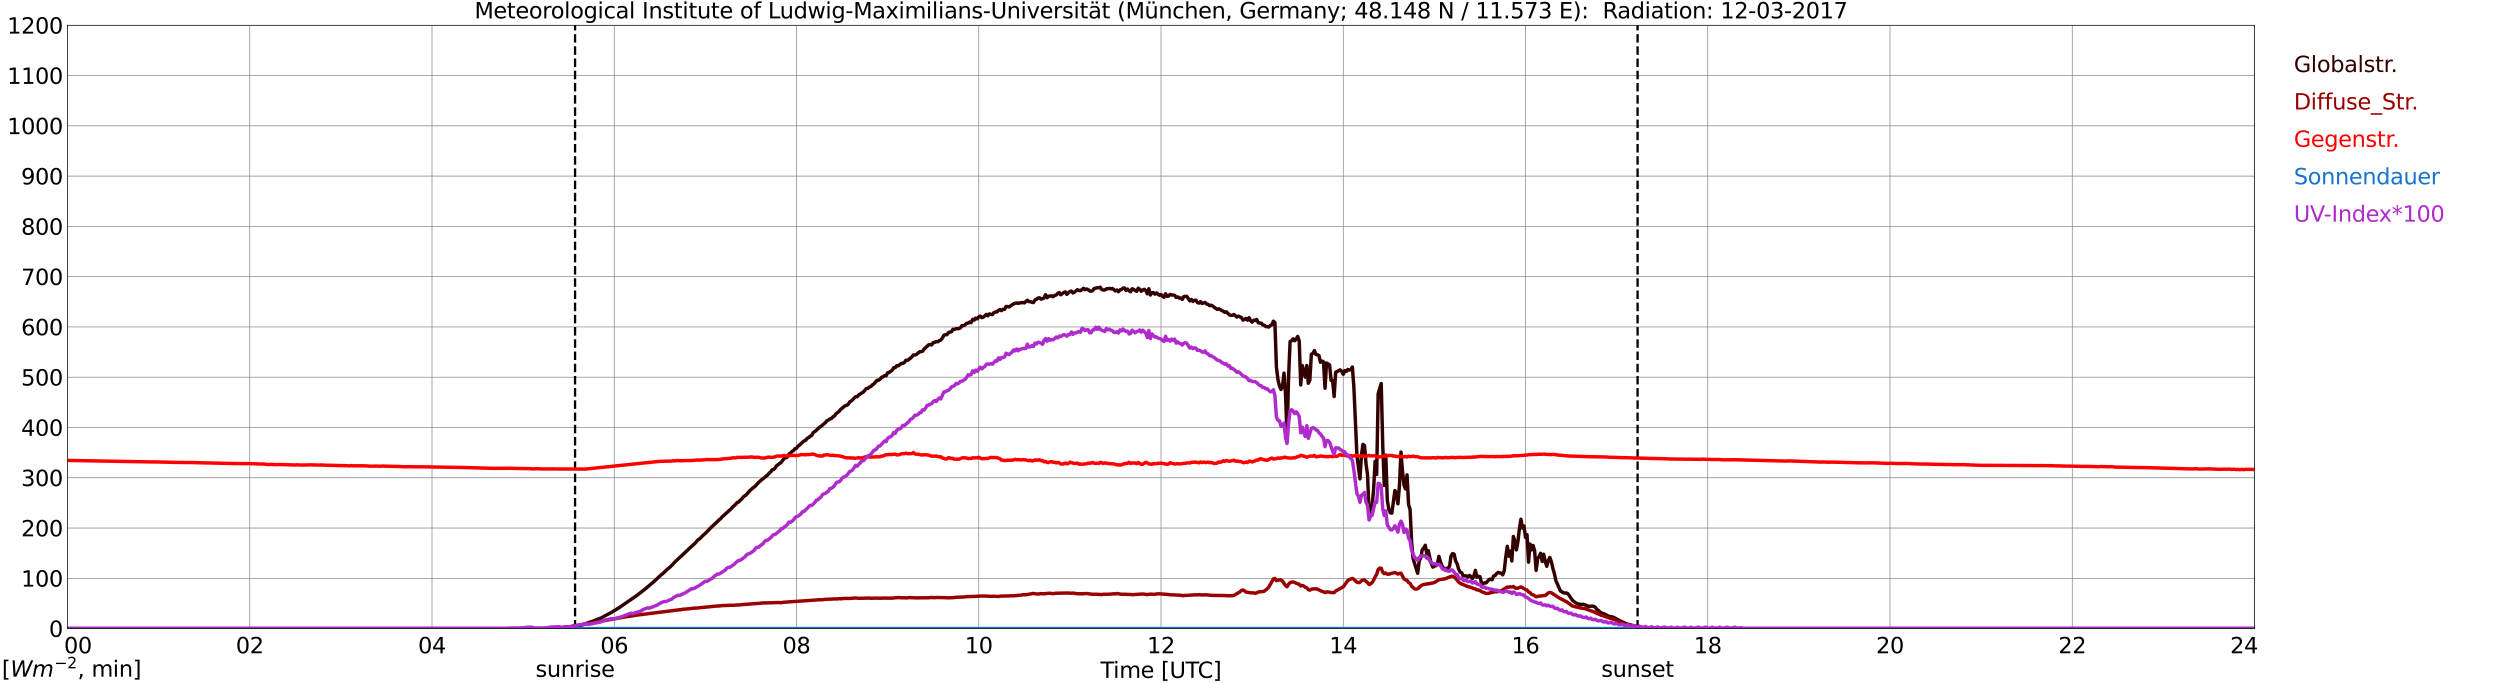 <?xml version="1.0" encoding="utf-8" standalone="no"?>
<!DOCTYPE svg PUBLIC "-//W3C//DTD SVG 1.1//EN"
  "http://www.w3.org/Graphics/SVG/1.1/DTD/svg11.dtd">
<svg xmlns:xlink="http://www.w3.org/1999/xlink" width="1085.4pt" height="296.64pt" viewBox="0 0 1085.4 296.64" xmlns="http://www.w3.org/2000/svg" version="1.1">
 <defs>
  <style type="text/css">*{stroke-linejoin: round; stroke-linecap: butt}</style>
 </defs>
 <g id="figure_1">
  <g id="patch_1">
   <path d="M 0 296.64 
L 1085.4 296.64 
L 1085.4 0 
L 0 0 
z
" style="fill: #ffffff"/>
  </g>
  <g id="axes_1">
   <g id="patch_2">
    <path d="M 29.306 272.909 
L 978.814 272.909 
L 978.814 10.976 
L 29.306 10.976 
z
" style="fill: #ffffff"/>
   </g>
   <g id="patch_3">
    <path d="M 978.814 272.909 
L 978.814 272.909 
L 978.814 10.976 
L 978.814 10.976 
z
" clip-path="url(#p07b7525589)" style="fill: #d3d3d3; opacity: 0.25; stroke: #d3d3d3; stroke-linejoin: miter"/>
   </g>
   <g id="matplotlib.axis_1">
    <g id="xtick_1">
     <g id="line2d_1">
      <path d="M 29.306 272.909 
L 29.306 10.976 
" clip-path="url(#p07b7525589)" style="fill: none; stroke: #808080; stroke-width: 0.3; stroke-linecap: square"/>
     </g>
     <g id="line2d_2"/>
     <g id="text_1">
      <!--    00 -->
      <g transform="translate(18.733 283.627) scale(0.095 -0.095)">
       <defs>
        <path id="DejaVuSans-20" transform="scale(0.016)"/>
        <path id="DejaVuSans-30" d="M 2034 4250 
Q 1547 4250 1301 3770 
Q 1056 3291 1056 2328 
Q 1056 1369 1301 889 
Q 1547 409 2034 409 
Q 2525 409 2770 889 
Q 3016 1369 3016 2328 
Q 3016 3291 2770 3770 
Q 2525 4250 2034 4250 
z
M 2034 4750 
Q 2819 4750 3233 4129 
Q 3647 3509 3647 2328 
Q 3647 1150 3233 529 
Q 2819 -91 2034 -91 
Q 1250 -91 836 529 
Q 422 1150 422 2328 
Q 422 3509 836 4129 
Q 1250 4750 2034 4750 
z
" transform="scale(0.016)"/>
       </defs>
       <use xlink:href="#DejaVuSans-20"/>
       <use xlink:href="#DejaVuSans-20" transform="translate(31.787 0)"/>
       <use xlink:href="#DejaVuSans-20" transform="translate(63.574 0)"/>
       <use xlink:href="#DejaVuSans-30" transform="translate(95.361 0)"/>
       <use xlink:href="#DejaVuSans-30" transform="translate(158.984 0)"/>
      </g>
     </g>
    </g>
    <g id="xtick_2">
     <g id="line2d_3">
      <path d="M 108.431 272.909 
L 108.431 10.976 
" clip-path="url(#p07b7525589)" style="fill: none; stroke: #808080; stroke-width: 0.3; stroke-linecap: square"/>
     </g>
     <g id="line2d_4"/>
     <g id="text_2">
      <!-- 02 -->
      <g transform="translate(102.387 283.627) scale(0.095 -0.095)">
       <defs>
        <path id="DejaVuSans-32" d="M 1228 531 
L 3431 531 
L 3431 0 
L 469 0 
L 469 531 
Q 828 903 1448 1529 
Q 2069 2156 2228 2338 
Q 2531 2678 2651 2914 
Q 2772 3150 2772 3378 
Q 2772 3750 2511 3984 
Q 2250 4219 1831 4219 
Q 1534 4219 1204 4116 
Q 875 4013 500 3803 
L 500 4441 
Q 881 4594 1212 4672 
Q 1544 4750 1819 4750 
Q 2544 4750 2975 4387 
Q 3406 4025 3406 3419 
Q 3406 3131 3298 2873 
Q 3191 2616 2906 2266 
Q 2828 2175 2409 1742 
Q 1991 1309 1228 531 
z
" transform="scale(0.016)"/>
       </defs>
       <use xlink:href="#DejaVuSans-30"/>
       <use xlink:href="#DejaVuSans-32" transform="translate(63.623 0)"/>
      </g>
     </g>
    </g>
    <g id="xtick_3">
     <g id="line2d_5">
      <path d="M 187.557 272.909 
L 187.557 10.976 
" clip-path="url(#p07b7525589)" style="fill: none; stroke: #808080; stroke-width: 0.3; stroke-linecap: square"/>
     </g>
     <g id="line2d_6"/>
     <g id="text_3">
      <!-- 04 -->
      <g transform="translate(181.513 283.627) scale(0.095 -0.095)">
       <defs>
        <path id="DejaVuSans-34" d="M 2419 4116 
L 825 1625 
L 2419 1625 
L 2419 4116 
z
M 2253 4666 
L 3047 4666 
L 3047 1625 
L 3713 1625 
L 3713 1100 
L 3047 1100 
L 3047 0 
L 2419 0 
L 2419 1100 
L 313 1100 
L 313 1709 
L 2253 4666 
z
" transform="scale(0.016)"/>
       </defs>
       <use xlink:href="#DejaVuSans-30"/>
       <use xlink:href="#DejaVuSans-34" transform="translate(63.623 0)"/>
      </g>
     </g>
    </g>
    <g id="xtick_4">
     <g id="line2d_7">
      <path d="M 266.683 272.909 
L 266.683 10.976 
" clip-path="url(#p07b7525589)" style="fill: none; stroke: #808080; stroke-width: 0.3; stroke-linecap: square"/>
     </g>
     <g id="line2d_8"/>
     <g id="text_4">
      <!-- 06 -->
      <g transform="translate(260.638 283.627) scale(0.095 -0.095)">
       <defs>
        <path id="DejaVuSans-36" d="M 2113 2584 
Q 1688 2584 1439 2293 
Q 1191 2003 1191 1497 
Q 1191 994 1439 701 
Q 1688 409 2113 409 
Q 2538 409 2786 701 
Q 3034 994 3034 1497 
Q 3034 2003 2786 2293 
Q 2538 2584 2113 2584 
z
M 3366 4563 
L 3366 3988 
Q 3128 4100 2886 4159 
Q 2644 4219 2406 4219 
Q 1781 4219 1451 3797 
Q 1122 3375 1075 2522 
Q 1259 2794 1537 2939 
Q 1816 3084 2150 3084 
Q 2853 3084 3261 2657 
Q 3669 2231 3669 1497 
Q 3669 778 3244 343 
Q 2819 -91 2113 -91 
Q 1303 -91 875 529 
Q 447 1150 447 2328 
Q 447 3434 972 4092 
Q 1497 4750 2381 4750 
Q 2619 4750 2861 4703 
Q 3103 4656 3366 4563 
z
" transform="scale(0.016)"/>
       </defs>
       <use xlink:href="#DejaVuSans-30"/>
       <use xlink:href="#DejaVuSans-36" transform="translate(63.623 0)"/>
      </g>
     </g>
    </g>
    <g id="xtick_5">
     <g id="line2d_9">
      <path d="M 345.808 272.909 
L 345.808 10.976 
" clip-path="url(#p07b7525589)" style="fill: none; stroke: #808080; stroke-width: 0.3; stroke-linecap: square"/>
     </g>
     <g id="line2d_10"/>
     <g id="text_5">
      <!-- 08 -->
      <g transform="translate(339.764 283.627) scale(0.095 -0.095)">
       <defs>
        <path id="DejaVuSans-38" d="M 2034 2216 
Q 1584 2216 1326 1975 
Q 1069 1734 1069 1313 
Q 1069 891 1326 650 
Q 1584 409 2034 409 
Q 2484 409 2743 651 
Q 3003 894 3003 1313 
Q 3003 1734 2745 1975 
Q 2488 2216 2034 2216 
z
M 1403 2484 
Q 997 2584 770 2862 
Q 544 3141 544 3541 
Q 544 4100 942 4425 
Q 1341 4750 2034 4750 
Q 2731 4750 3128 4425 
Q 3525 4100 3525 3541 
Q 3525 3141 3298 2862 
Q 3072 2584 2669 2484 
Q 3125 2378 3379 2068 
Q 3634 1759 3634 1313 
Q 3634 634 3220 271 
Q 2806 -91 2034 -91 
Q 1263 -91 848 271 
Q 434 634 434 1313 
Q 434 1759 690 2068 
Q 947 2378 1403 2484 
z
M 1172 3481 
Q 1172 3119 1398 2916 
Q 1625 2713 2034 2713 
Q 2441 2713 2670 2916 
Q 2900 3119 2900 3481 
Q 2900 3844 2670 4047 
Q 2441 4250 2034 4250 
Q 1625 4250 1398 4047 
Q 1172 3844 1172 3481 
z
" transform="scale(0.016)"/>
       </defs>
       <use xlink:href="#DejaVuSans-30"/>
       <use xlink:href="#DejaVuSans-38" transform="translate(63.623 0)"/>
      </g>
     </g>
    </g>
    <g id="xtick_6">
     <g id="line2d_11">
      <path d="M 424.934 272.909 
L 424.934 10.976 
" clip-path="url(#p07b7525589)" style="fill: none; stroke: #808080; stroke-width: 0.3; stroke-linecap: square"/>
     </g>
     <g id="line2d_12"/>
     <g id="text_6">
      <!-- 10 -->
      <g transform="translate(418.89 283.627) scale(0.095 -0.095)">
       <defs>
        <path id="DejaVuSans-31" d="M 794 531 
L 1825 531 
L 1825 4091 
L 703 3866 
L 703 4441 
L 1819 4666 
L 2450 4666 
L 2450 531 
L 3481 531 
L 3481 0 
L 794 0 
L 794 531 
z
" transform="scale(0.016)"/>
       </defs>
       <use xlink:href="#DejaVuSans-31"/>
       <use xlink:href="#DejaVuSans-30" transform="translate(63.623 0)"/>
      </g>
     </g>
    </g>
    <g id="xtick_7">
     <g id="line2d_13">
      <path d="M 504.06 272.909 
L 504.06 10.976 
" clip-path="url(#p07b7525589)" style="fill: none; stroke: #808080; stroke-width: 0.3; stroke-linecap: square"/>
     </g>
     <g id="line2d_14"/>
     <g id="text_7">
      <!-- 12 -->
      <g transform="translate(498.015 283.627) scale(0.095 -0.095)">
       <use xlink:href="#DejaVuSans-31"/>
       <use xlink:href="#DejaVuSans-32" transform="translate(63.623 0)"/>
      </g>
     </g>
    </g>
    <g id="xtick_8">
     <g id="line2d_15">
      <path d="M 583.185 272.909 
L 583.185 10.976 
" clip-path="url(#p07b7525589)" style="fill: none; stroke: #808080; stroke-width: 0.3; stroke-linecap: square"/>
     </g>
     <g id="line2d_16"/>
     <g id="text_8">
      <!-- 14 -->
      <g transform="translate(577.141 283.627) scale(0.095 -0.095)">
       <use xlink:href="#DejaVuSans-31"/>
       <use xlink:href="#DejaVuSans-34" transform="translate(63.623 0)"/>
      </g>
     </g>
    </g>
    <g id="xtick_9">
     <g id="line2d_17">
      <path d="M 662.311 272.909 
L 662.311 10.976 
" clip-path="url(#p07b7525589)" style="fill: none; stroke: #808080; stroke-width: 0.3; stroke-linecap: square"/>
     </g>
     <g id="line2d_18"/>
     <g id="text_9">
      <!-- 16 -->
      <g transform="translate(656.267 283.627) scale(0.095 -0.095)">
       <use xlink:href="#DejaVuSans-31"/>
       <use xlink:href="#DejaVuSans-36" transform="translate(63.623 0)"/>
      </g>
     </g>
    </g>
    <g id="xtick_10">
     <g id="line2d_19">
      <path d="M 741.437 272.909 
L 741.437 10.976 
" clip-path="url(#p07b7525589)" style="fill: none; stroke: #808080; stroke-width: 0.3; stroke-linecap: square"/>
     </g>
     <g id="line2d_20"/>
     <g id="text_10">
      <!-- 18 -->
      <g transform="translate(735.392 283.627) scale(0.095 -0.095)">
       <use xlink:href="#DejaVuSans-31"/>
       <use xlink:href="#DejaVuSans-38" transform="translate(63.623 0)"/>
      </g>
     </g>
    </g>
    <g id="xtick_11">
     <g id="line2d_21">
      <path d="M 820.562 272.909 
L 820.562 10.976 
" clip-path="url(#p07b7525589)" style="fill: none; stroke: #808080; stroke-width: 0.3; stroke-linecap: square"/>
     </g>
     <g id="line2d_22"/>
     <g id="text_11">
      <!-- 20 -->
      <g transform="translate(814.518 283.627) scale(0.095 -0.095)">
       <use xlink:href="#DejaVuSans-32"/>
       <use xlink:href="#DejaVuSans-30" transform="translate(63.623 0)"/>
      </g>
     </g>
    </g>
    <g id="xtick_12">
     <g id="line2d_23">
      <path d="M 899.688 272.909 
L 899.688 10.976 
" clip-path="url(#p07b7525589)" style="fill: none; stroke: #808080; stroke-width: 0.3; stroke-linecap: square"/>
     </g>
     <g id="line2d_24"/>
     <g id="text_12">
      <!-- 22 -->
      <g transform="translate(893.644 283.627) scale(0.095 -0.095)">
       <use xlink:href="#DejaVuSans-32"/>
       <use xlink:href="#DejaVuSans-32" transform="translate(63.623 0)"/>
      </g>
     </g>
    </g>
    <g id="xtick_13">
     <g id="line2d_25">
      <path d="M 978.814 272.909 
L 978.814 10.976 
" clip-path="url(#p07b7525589)" style="fill: none; stroke: #808080; stroke-width: 0.3; stroke-linecap: square"/>
     </g>
     <g id="line2d_26"/>
     <g id="text_13">
      <!-- 24    -->
      <g transform="translate(968.241 283.627) scale(0.095 -0.095)">
       <use xlink:href="#DejaVuSans-32"/>
       <use xlink:href="#DejaVuSans-34" transform="translate(63.623 0)"/>
       <use xlink:href="#DejaVuSans-20" transform="translate(127.246 0)"/>
       <use xlink:href="#DejaVuSans-20" transform="translate(159.033 0)"/>
       <use xlink:href="#DejaVuSans-20" transform="translate(190.82 0)"/>
      </g>
     </g>
    </g>
    <g id="text_14">
     <!-- Time [UTC] -->
     <g transform="translate(477.806 294.322) scale(0.095 -0.095)">
      <defs>
       <path id="DejaVuSans-54" d="M -19 4666 
L 3928 4666 
L 3928 4134 
L 2272 4134 
L 2272 0 
L 1638 0 
L 1638 4134 
L -19 4134 
L -19 4666 
z
" transform="scale(0.016)"/>
       <path id="DejaVuSans-69" d="M 603 3500 
L 1178 3500 
L 1178 0 
L 603 0 
L 603 3500 
z
M 603 4863 
L 1178 4863 
L 1178 4134 
L 603 4134 
L 603 4863 
z
" transform="scale(0.016)"/>
       <path id="DejaVuSans-6d" d="M 3328 2828 
Q 3544 3216 3844 3400 
Q 4144 3584 4550 3584 
Q 5097 3584 5394 3201 
Q 5691 2819 5691 2113 
L 5691 0 
L 5113 0 
L 5113 2094 
Q 5113 2597 4934 2840 
Q 4756 3084 4391 3084 
Q 3944 3084 3684 2787 
Q 3425 2491 3425 1978 
L 3425 0 
L 2847 0 
L 2847 2094 
Q 2847 2600 2669 2842 
Q 2491 3084 2119 3084 
Q 1678 3084 1418 2786 
Q 1159 2488 1159 1978 
L 1159 0 
L 581 0 
L 581 3500 
L 1159 3500 
L 1159 2956 
Q 1356 3278 1631 3431 
Q 1906 3584 2284 3584 
Q 2666 3584 2933 3390 
Q 3200 3197 3328 2828 
z
" transform="scale(0.016)"/>
       <path id="DejaVuSans-65" d="M 3597 1894 
L 3597 1613 
L 953 1613 
Q 991 1019 1311 708 
Q 1631 397 2203 397 
Q 2534 397 2845 478 
Q 3156 559 3463 722 
L 3463 178 
Q 3153 47 2828 -22 
Q 2503 -91 2169 -91 
Q 1331 -91 842 396 
Q 353 884 353 1716 
Q 353 2575 817 3079 
Q 1281 3584 2069 3584 
Q 2775 3584 3186 3129 
Q 3597 2675 3597 1894 
z
M 3022 2063 
Q 3016 2534 2758 2815 
Q 2500 3097 2075 3097 
Q 1594 3097 1305 2825 
Q 1016 2553 972 2059 
L 3022 2063 
z
" transform="scale(0.016)"/>
       <path id="DejaVuSans-5b" d="M 550 4863 
L 1875 4863 
L 1875 4416 
L 1125 4416 
L 1125 -397 
L 1875 -397 
L 1875 -844 
L 550 -844 
L 550 4863 
z
" transform="scale(0.016)"/>
       <path id="DejaVuSans-55" d="M 556 4666 
L 1191 4666 
L 1191 1831 
Q 1191 1081 1462 751 
Q 1734 422 2344 422 
Q 2950 422 3222 751 
Q 3494 1081 3494 1831 
L 3494 4666 
L 4128 4666 
L 4128 1753 
Q 4128 841 3676 375 
Q 3225 -91 2344 -91 
Q 1459 -91 1007 375 
Q 556 841 556 1753 
L 556 4666 
z
" transform="scale(0.016)"/>
       <path id="DejaVuSans-43" d="M 4122 4306 
L 4122 3641 
Q 3803 3938 3442 4084 
Q 3081 4231 2675 4231 
Q 1875 4231 1450 3742 
Q 1025 3253 1025 2328 
Q 1025 1406 1450 917 
Q 1875 428 2675 428 
Q 3081 428 3442 575 
Q 3803 722 4122 1019 
L 4122 359 
Q 3791 134 3420 21 
Q 3050 -91 2638 -91 
Q 1578 -91 968 557 
Q 359 1206 359 2328 
Q 359 3453 968 4101 
Q 1578 4750 2638 4750 
Q 3056 4750 3426 4639 
Q 3797 4528 4122 4306 
z
" transform="scale(0.016)"/>
       <path id="DejaVuSans-5d" d="M 1947 4863 
L 1947 -844 
L 622 -844 
L 622 -397 
L 1369 -397 
L 1369 4416 
L 622 4416 
L 622 4863 
L 1947 4863 
z
" transform="scale(0.016)"/>
      </defs>
      <use xlink:href="#DejaVuSans-54"/>
      <use xlink:href="#DejaVuSans-69" transform="translate(57.959 0)"/>
      <use xlink:href="#DejaVuSans-6d" transform="translate(85.742 0)"/>
      <use xlink:href="#DejaVuSans-65" transform="translate(183.154 0)"/>
      <use xlink:href="#DejaVuSans-20" transform="translate(244.678 0)"/>
      <use xlink:href="#DejaVuSans-5b" transform="translate(276.465 0)"/>
      <use xlink:href="#DejaVuSans-55" transform="translate(315.479 0)"/>
      <use xlink:href="#DejaVuSans-54" transform="translate(388.672 0)"/>
      <use xlink:href="#DejaVuSans-43" transform="translate(443.881 0)"/>
      <use xlink:href="#DejaVuSans-5d" transform="translate(513.705 0)"/>
     </g>
    </g>
   </g>
   <g id="matplotlib.axis_2">
    <g id="ytick_1">
     <g id="line2d_27">
      <path d="M 29.306 272.909 
L 978.814 272.909 
" clip-path="url(#p07b7525589)" style="fill: none; stroke: #808080; stroke-width: 0.3; stroke-linecap: square"/>
     </g>
     <g id="line2d_28"/>
     <g id="text_15">
      <!-- 0 -->
      <g transform="translate(21.261 276.518) scale(0.095 -0.095)">
       <use xlink:href="#DejaVuSans-30"/>
      </g>
     </g>
    </g>
    <g id="ytick_2">
     <g id="line2d_29">
      <path d="M 29.306 251.081 
L 978.814 251.081 
" clip-path="url(#p07b7525589)" style="fill: none; stroke: #808080; stroke-width: 0.3; stroke-linecap: square"/>
     </g>
     <g id="line2d_30"/>
     <g id="text_16">
      <!-- 100 -->
      <g transform="translate(9.173 254.69) scale(0.095 -0.095)">
       <use xlink:href="#DejaVuSans-31"/>
       <use xlink:href="#DejaVuSans-30" transform="translate(63.623 0)"/>
       <use xlink:href="#DejaVuSans-30" transform="translate(127.246 0)"/>
      </g>
     </g>
    </g>
    <g id="ytick_3">
     <g id="line2d_31">
      <path d="M 29.306 229.253 
L 978.814 229.253 
" clip-path="url(#p07b7525589)" style="fill: none; stroke: #808080; stroke-width: 0.3; stroke-linecap: square"/>
     </g>
     <g id="line2d_32"/>
     <g id="text_17">
      <!-- 200 -->
      <g transform="translate(9.173 232.863) scale(0.095 -0.095)">
       <use xlink:href="#DejaVuSans-32"/>
       <use xlink:href="#DejaVuSans-30" transform="translate(63.623 0)"/>
       <use xlink:href="#DejaVuSans-30" transform="translate(127.246 0)"/>
      </g>
     </g>
    </g>
    <g id="ytick_4">
     <g id="line2d_33">
      <path d="M 29.306 207.426 
L 978.814 207.426 
" clip-path="url(#p07b7525589)" style="fill: none; stroke: #808080; stroke-width: 0.3; stroke-linecap: square"/>
     </g>
     <g id="line2d_34"/>
     <g id="text_18">
      <!-- 300 -->
      <g transform="translate(9.173 211.035) scale(0.095 -0.095)">
       <defs>
        <path id="DejaVuSans-33" d="M 2597 2516 
Q 3050 2419 3304 2112 
Q 3559 1806 3559 1356 
Q 3559 666 3084 287 
Q 2609 -91 1734 -91 
Q 1441 -91 1130 -33 
Q 819 25 488 141 
L 488 750 
Q 750 597 1062 519 
Q 1375 441 1716 441 
Q 2309 441 2620 675 
Q 2931 909 2931 1356 
Q 2931 1769 2642 2001 
Q 2353 2234 1838 2234 
L 1294 2234 
L 1294 2753 
L 1863 2753 
Q 2328 2753 2575 2939 
Q 2822 3125 2822 3475 
Q 2822 3834 2567 4026 
Q 2313 4219 1838 4219 
Q 1578 4219 1281 4162 
Q 984 4106 628 3988 
L 628 4550 
Q 988 4650 1302 4700 
Q 1616 4750 1894 4750 
Q 2613 4750 3031 4423 
Q 3450 4097 3450 3541 
Q 3450 3153 3228 2886 
Q 3006 2619 2597 2516 
z
" transform="scale(0.016)"/>
       </defs>
       <use xlink:href="#DejaVuSans-33"/>
       <use xlink:href="#DejaVuSans-30" transform="translate(63.623 0)"/>
       <use xlink:href="#DejaVuSans-30" transform="translate(127.246 0)"/>
      </g>
     </g>
    </g>
    <g id="ytick_5">
     <g id="line2d_35">
      <path d="M 29.306 185.598 
L 978.814 185.598 
" clip-path="url(#p07b7525589)" style="fill: none; stroke: #808080; stroke-width: 0.3; stroke-linecap: square"/>
     </g>
     <g id="line2d_36"/>
     <g id="text_19">
      <!-- 400 -->
      <g transform="translate(9.173 189.207) scale(0.095 -0.095)">
       <use xlink:href="#DejaVuSans-34"/>
       <use xlink:href="#DejaVuSans-30" transform="translate(63.623 0)"/>
       <use xlink:href="#DejaVuSans-30" transform="translate(127.246 0)"/>
      </g>
     </g>
    </g>
    <g id="ytick_6">
     <g id="line2d_37">
      <path d="M 29.306 163.77 
L 978.814 163.77 
" clip-path="url(#p07b7525589)" style="fill: none; stroke: #808080; stroke-width: 0.3; stroke-linecap: square"/>
     </g>
     <g id="line2d_38"/>
     <g id="text_20">
      <!-- 500 -->
      <g transform="translate(9.173 167.379) scale(0.095 -0.095)">
       <defs>
        <path id="DejaVuSans-35" d="M 691 4666 
L 3169 4666 
L 3169 4134 
L 1269 4134 
L 1269 2991 
Q 1406 3038 1543 3061 
Q 1681 3084 1819 3084 
Q 2600 3084 3056 2656 
Q 3513 2228 3513 1497 
Q 3513 744 3044 326 
Q 2575 -91 1722 -91 
Q 1428 -91 1123 -41 
Q 819 9 494 109 
L 494 744 
Q 775 591 1075 516 
Q 1375 441 1709 441 
Q 2250 441 2565 725 
Q 2881 1009 2881 1497 
Q 2881 1984 2565 2268 
Q 2250 2553 1709 2553 
Q 1456 2553 1204 2497 
Q 953 2441 691 2322 
L 691 4666 
z
" transform="scale(0.016)"/>
       </defs>
       <use xlink:href="#DejaVuSans-35"/>
       <use xlink:href="#DejaVuSans-30" transform="translate(63.623 0)"/>
       <use xlink:href="#DejaVuSans-30" transform="translate(127.246 0)"/>
      </g>
     </g>
    </g>
    <g id="ytick_7">
     <g id="line2d_39">
      <path d="M 29.306 141.942 
L 978.814 141.942 
" clip-path="url(#p07b7525589)" style="fill: none; stroke: #808080; stroke-width: 0.3; stroke-linecap: square"/>
     </g>
     <g id="line2d_40"/>
     <g id="text_21">
      <!-- 600 -->
      <g transform="translate(9.173 145.551) scale(0.095 -0.095)">
       <use xlink:href="#DejaVuSans-36"/>
       <use xlink:href="#DejaVuSans-30" transform="translate(63.623 0)"/>
       <use xlink:href="#DejaVuSans-30" transform="translate(127.246 0)"/>
      </g>
     </g>
    </g>
    <g id="ytick_8">
     <g id="line2d_41">
      <path d="M 29.306 120.114 
L 978.814 120.114 
" clip-path="url(#p07b7525589)" style="fill: none; stroke: #808080; stroke-width: 0.3; stroke-linecap: square"/>
     </g>
     <g id="line2d_42"/>
     <g id="text_22">
      <!-- 700 -->
      <g transform="translate(9.173 123.724) scale(0.095 -0.095)">
       <defs>
        <path id="DejaVuSans-37" d="M 525 4666 
L 3525 4666 
L 3525 4397 
L 1831 0 
L 1172 0 
L 2766 4134 
L 525 4134 
L 525 4666 
z
" transform="scale(0.016)"/>
       </defs>
       <use xlink:href="#DejaVuSans-37"/>
       <use xlink:href="#DejaVuSans-30" transform="translate(63.623 0)"/>
       <use xlink:href="#DejaVuSans-30" transform="translate(127.246 0)"/>
      </g>
     </g>
    </g>
    <g id="ytick_9">
     <g id="line2d_43">
      <path d="M 29.306 98.287 
L 978.814 98.287 
" clip-path="url(#p07b7525589)" style="fill: none; stroke: #808080; stroke-width: 0.3; stroke-linecap: square"/>
     </g>
     <g id="line2d_44"/>
     <g id="text_23">
      <!-- 800 -->
      <g transform="translate(9.173 101.896) scale(0.095 -0.095)">
       <use xlink:href="#DejaVuSans-38"/>
       <use xlink:href="#DejaVuSans-30" transform="translate(63.623 0)"/>
       <use xlink:href="#DejaVuSans-30" transform="translate(127.246 0)"/>
      </g>
     </g>
    </g>
    <g id="ytick_10">
     <g id="line2d_45">
      <path d="M 29.306 76.459 
L 978.814 76.459 
" clip-path="url(#p07b7525589)" style="fill: none; stroke: #808080; stroke-width: 0.3; stroke-linecap: square"/>
     </g>
     <g id="line2d_46"/>
     <g id="text_24">
      <!-- 900 -->
      <g transform="translate(9.173 80.068) scale(0.095 -0.095)">
       <defs>
        <path id="DejaVuSans-39" d="M 703 97 
L 703 672 
Q 941 559 1184 500 
Q 1428 441 1663 441 
Q 2288 441 2617 861 
Q 2947 1281 2994 2138 
Q 2813 1869 2534 1725 
Q 2256 1581 1919 1581 
Q 1219 1581 811 2004 
Q 403 2428 403 3163 
Q 403 3881 828 4315 
Q 1253 4750 1959 4750 
Q 2769 4750 3195 4129 
Q 3622 3509 3622 2328 
Q 3622 1225 3098 567 
Q 2575 -91 1691 -91 
Q 1453 -91 1209 -44 
Q 966 3 703 97 
z
M 1959 2075 
Q 2384 2075 2632 2365 
Q 2881 2656 2881 3163 
Q 2881 3666 2632 3958 
Q 2384 4250 1959 4250 
Q 1534 4250 1286 3958 
Q 1038 3666 1038 3163 
Q 1038 2656 1286 2365 
Q 1534 2075 1959 2075 
z
" transform="scale(0.016)"/>
       </defs>
       <use xlink:href="#DejaVuSans-39"/>
       <use xlink:href="#DejaVuSans-30" transform="translate(63.623 0)"/>
       <use xlink:href="#DejaVuSans-30" transform="translate(127.246 0)"/>
      </g>
     </g>
    </g>
    <g id="ytick_11">
     <g id="line2d_47">
      <path d="M 29.306 54.631 
L 978.814 54.631 
" clip-path="url(#p07b7525589)" style="fill: none; stroke: #808080; stroke-width: 0.3; stroke-linecap: square"/>
     </g>
     <g id="line2d_48"/>
     <g id="text_25">
      <!-- 1000 -->
      <g transform="translate(3.128 58.24) scale(0.095 -0.095)">
       <use xlink:href="#DejaVuSans-31"/>
       <use xlink:href="#DejaVuSans-30" transform="translate(63.623 0)"/>
       <use xlink:href="#DejaVuSans-30" transform="translate(127.246 0)"/>
       <use xlink:href="#DejaVuSans-30" transform="translate(190.869 0)"/>
      </g>
     </g>
    </g>
    <g id="ytick_12">
     <g id="line2d_49">
      <path d="M 29.306 32.803 
L 978.814 32.803 
" clip-path="url(#p07b7525589)" style="fill: none; stroke: #808080; stroke-width: 0.3; stroke-linecap: square"/>
     </g>
     <g id="line2d_50"/>
     <g id="text_26">
      <!-- 1100 -->
      <g transform="translate(3.128 36.413) scale(0.095 -0.095)">
       <use xlink:href="#DejaVuSans-31"/>
       <use xlink:href="#DejaVuSans-31" transform="translate(63.623 0)"/>
       <use xlink:href="#DejaVuSans-30" transform="translate(127.246 0)"/>
       <use xlink:href="#DejaVuSans-30" transform="translate(190.869 0)"/>
      </g>
     </g>
    </g>
    <g id="ytick_13">
     <g id="line2d_51">
      <path d="M 29.306 10.976 
L 978.814 10.976 
" clip-path="url(#p07b7525589)" style="fill: none; stroke: #808080; stroke-width: 0.3; stroke-linecap: square"/>
     </g>
     <g id="line2d_52"/>
     <g id="text_27">
      <!-- 1200 -->
      <g transform="translate(3.128 14.585) scale(0.095 -0.095)">
       <use xlink:href="#DejaVuSans-31"/>
       <use xlink:href="#DejaVuSans-32" transform="translate(63.623 0)"/>
       <use xlink:href="#DejaVuSans-30" transform="translate(127.246 0)"/>
       <use xlink:href="#DejaVuSans-30" transform="translate(190.869 0)"/>
      </g>
     </g>
    </g>
   </g>
   <g id="line2d_53">
    <path d="M 249.671 272.909 
L 249.671 10.976 
" clip-path="url(#p07b7525589)" style="fill: none; stroke-dasharray: 3.7,1.6; stroke-dashoffset: 0; stroke: #000000"/>
   </g>
   <g id="line2d_54">
    <path d="M 710.973 272.909 
L 710.973 10.976 
" clip-path="url(#p07b7525589)" style="fill: none; stroke-dasharray: 3.7,1.6; stroke-dashoffset: 0; stroke: #000000"/>
   </g>
   <g id="line2d_55">
    <path d="M 29.306 272.909 
L 240.967 272.909 
L 241.626 272.658 
L 242.286 272.599 
L 242.945 272.658 
L 246.242 272.274 
L 246.901 272.243 
L 247.561 272.095 
L 248.88 271.977 
L 250.858 271.621 
L 252.836 271.237 
L 256.133 270.082 
L 256.792 269.934 
L 261.408 268.096 
L 262.726 267.327 
L 265.364 265.935 
L 268.661 263.92 
L 276.573 258.472 
L 280.53 255.392 
L 281.849 254.235 
L 283.827 252.578 
L 287.124 249.496 
L 287.783 249.023 
L 289.761 247.128 
L 291.08 246.061 
L 293.058 243.959 
L 295.036 242.092 
L 296.355 240.879 
L 299.652 237.768 
L 301.63 235.992 
L 302.949 234.453 
L 303.608 234.038 
L 304.267 233.475 
L 304.927 232.704 
L 306.246 231.55 
L 308.883 228.854 
L 311.521 226.396 
L 312.18 225.715 
L 312.839 225.241 
L 313.499 224.412 
L 317.455 220.887 
L 318.114 220.088 
L 319.433 218.933 
L 320.093 218.104 
L 320.752 217.925 
L 321.411 217.156 
L 322.071 216.622 
L 322.73 215.733 
L 324.049 214.786 
L 325.368 213.186 
L 326.686 212.003 
L 328.005 210.966 
L 329.324 209.456 
L 329.983 208.951 
L 330.643 208.27 
L 331.302 207.856 
L 333.28 206.197 
L 333.94 205.426 
L 334.599 204.893 
L 335.258 203.946 
L 335.918 203.857 
L 336.577 203.117 
L 337.236 202.139 
L 339.215 200.689 
L 340.533 198.911 
L 341.193 198.764 
L 341.852 198.408 
L 342.512 197.134 
L 343.171 196.808 
L 343.83 196.01 
L 344.49 195.654 
L 345.149 194.794 
L 345.808 194.617 
L 346.468 193.698 
L 347.127 193.224 
L 349.105 191.389 
L 349.765 191.181 
L 350.424 190.323 
L 351.083 189.996 
L 351.743 189.405 
L 352.402 189.079 
L 353.062 187.835 
L 354.38 186.857 
L 355.699 185.554 
L 356.359 185.17 
L 358.337 183.511 
L 358.996 182.682 
L 359.655 182.356 
L 360.315 181.883 
L 360.974 181.675 
L 361.634 180.992 
L 362.293 180.58 
L 362.952 179.63 
L 364.271 178.624 
L 364.93 177.794 
L 366.909 176.166 
L 367.568 175.959 
L 368.227 175.603 
L 368.887 174.507 
L 369.546 174.123 
L 371.524 172.198 
L 372.184 172.257 
L 372.843 171.427 
L 374.821 170.214 
L 376.14 168.673 
L 376.799 168.614 
L 377.459 168.02 
L 378.118 167.813 
L 378.777 167.073 
L 379.437 166.658 
L 380.756 165.119 
L 381.415 165.06 
L 382.074 164.674 
L 382.734 163.816 
L 383.393 163.608 
L 384.053 163.076 
L 384.712 163.163 
L 385.371 161.832 
L 386.031 161.712 
L 386.69 161.151 
L 387.349 160.736 
L 388.009 159.669 
L 388.668 159.61 
L 389.328 158.78 
L 389.987 158.839 
L 391.306 157.774 
L 391.965 157.715 
L 392.624 157.418 
L 393.284 156.44 
L 393.943 156.471 
L 395.262 155.523 
L 395.921 154.901 
L 396.581 154.1 
L 397.24 154.131 
L 397.899 153.893 
L 399.218 152.738 
L 399.878 152.679 
L 400.537 152.503 
L 401.196 151.584 
L 403.175 149.717 
L 403.834 149.599 
L 404.493 149.748 
L 405.153 148.77 
L 405.812 148.622 
L 406.471 148.296 
L 407.131 148.386 
L 407.79 147.882 
L 408.45 147.644 
L 409.109 146.845 
L 409.768 145.601 
L 410.428 145.334 
L 411.087 145.304 
L 411.746 144.474 
L 412.406 144.149 
L 413.065 144.062 
L 413.725 142.935 
L 414.384 143.053 
L 415.043 142.697 
L 416.362 142.669 
L 417.022 142.313 
L 417.681 141.366 
L 418.34 141.394 
L 419 141.041 
L 419.659 140.358 
L 420.318 140.299 
L 420.978 139.825 
L 421.637 140.063 
L 422.297 138.64 
L 422.956 138.967 
L 423.615 138.107 
L 424.275 138.432 
L 424.934 137.605 
L 425.593 137.249 
L 426.253 137.9 
L 426.912 137.723 
L 428.231 136.509 
L 428.89 137.101 
L 429.55 136.271 
L 430.209 136.509 
L 430.869 136.568 
L 431.528 135.708 
L 432.187 135.472 
L 432.847 135.414 
L 433.506 134.73 
L 434.165 134.405 
L 434.825 134.879 
L 435.484 134.228 
L 436.144 134.287 
L 436.803 133.074 
L 437.462 133.074 
L 438.122 133.25 
L 439.44 132.331 
L 440.1 131.917 
L 440.759 131.65 
L 441.419 131.533 
L 442.078 131.709 
L 442.737 131.474 
L 443.397 131.474 
L 444.056 131.325 
L 444.716 131.502 
L 446.034 130.347 
L 446.694 130.941 
L 447.353 130.969 
L 448.012 131.236 
L 448.672 131.356 
L 449.331 130.26 
L 449.991 129.933 
L 450.65 129.431 
L 451.309 129.282 
L 451.969 129.845 
L 452.628 129.725 
L 453.287 129.341 
L 453.947 127.948 
L 454.606 129.252 
L 455.266 128.601 
L 456.584 128.453 
L 457.244 128.837 
L 457.903 128.245 
L 458.563 128.069 
L 459.222 127.416 
L 459.881 127.032 
L 460.541 127.979 
L 461.859 126.971 
L 462.519 126.735 
L 463.178 127.8 
L 463.838 127.091 
L 464.497 126.558 
L 465.156 126.379 
L 465.816 127.178 
L 466.475 126.853 
L 467.794 125.757 
L 468.453 126.113 
L 469.113 126.202 
L 470.431 125.165 
L 471.091 125.788 
L 471.75 125.46 
L 472.409 125.729 
L 473.069 126.29 
L 473.728 126.438 
L 474.388 126.143 
L 475.047 125.283 
L 476.366 124.928 
L 477.025 124.958 
L 477.685 124.692 
L 478.344 125.729 
L 479.003 125.905 
L 479.663 125.905 
L 480.322 125.432 
L 481.641 125.224 
L 482.3 125.401 
L 482.96 125.255 
L 484.278 126.32 
L 484.938 125.905 
L 485.597 126.645 
L 486.256 125.846 
L 486.916 125.729 
L 487.575 125.076 
L 488.235 125.076 
L 488.894 126.113 
L 489.553 125.491 
L 490.213 126.231 
L 490.872 126.645 
L 491.532 125.373 
L 492.191 125.639 
L 492.85 126.143 
L 493.51 126.469 
L 494.169 125.135 
L 494.828 125.55 
L 495.488 126.438 
L 496.147 125.936 
L 496.807 125.609 
L 497.466 126.143 
L 498.125 127.564 
L 498.785 125.373 
L 499.444 128.069 
L 500.103 127.091 
L 500.763 127.032 
L 501.422 127.713 
L 502.082 127.178 
L 503.4 128.186 
L 504.06 127.861 
L 504.719 128.66 
L 505.379 129.044 
L 506.038 127.534 
L 506.697 128.629 
L 507.357 128.542 
L 508.016 127.831 
L 508.675 128.097 
L 509.335 128.097 
L 509.994 128.245 
L 510.654 129.164 
L 511.313 128.896 
L 511.972 129.4 
L 512.632 129.372 
L 513.291 129.992 
L 513.95 128.778 
L 514.61 128.66 
L 515.269 128.688 
L 516.588 130.614 
L 517.247 130.022 
L 517.907 130.882 
L 518.566 130.378 
L 519.226 130.347 
L 519.885 131.356 
L 520.544 131.592 
L 521.204 130.941 
L 521.863 131.771 
L 523.182 131.325 
L 523.841 131.978 
L 524.501 132.124 
L 525.16 132.687 
L 525.819 132.51 
L 526.479 132.866 
L 527.797 133.873 
L 528.457 134.316 
L 529.116 134.049 
L 531.094 135.145 
L 531.754 135.619 
L 532.413 135.352 
L 533.732 136.686 
L 534.391 136.922 
L 535.051 136.893 
L 535.71 136.538 
L 537.029 137.664 
L 537.688 137.249 
L 539.007 137.871 
L 539.666 138.967 
L 540.326 138.67 
L 540.985 138.227 
L 541.644 139.026 
L 542.304 137.959 
L 542.963 139.233 
L 543.623 139.856 
L 544.282 139.054 
L 544.941 139.144 
L 545.601 138.729 
L 546.26 140.063 
L 546.919 140.27 
L 547.579 140.299 
L 548.238 141.069 
L 548.898 141.187 
L 549.557 141.781 
L 550.216 141.809 
L 550.876 141.988 
L 551.535 141.307 
L 552.195 141.01 
L 552.854 139.441 
L 553.513 140.122 
L 554.173 159.402 
L 554.832 164.733 
L 555.491 167.546 
L 556.151 169.087 
L 556.81 167.666 
L 557.47 161.978 
L 558.129 171.279 
L 558.788 189.73 
L 559.448 163.578 
L 560.107 148.296 
L 560.766 147.91 
L 561.426 147.111 
L 562.085 147.971 
L 562.745 147.229 
L 563.404 146.046 
L 564.063 147.999 
L 564.723 167.131 
L 565.382 158.691 
L 566.701 163.757 
L 567.36 158.691 
L 568.02 166.392 
L 568.679 165.06 
L 569.338 153.806 
L 569.998 153.45 
L 570.657 152.206 
L 571.317 153.865 
L 571.976 154.041 
L 572.635 154.397 
L 573.295 157.3 
L 573.954 156.737 
L 574.613 157.121 
L 575.273 168.555 
L 575.932 157.595 
L 577.251 158.424 
L 577.91 165.147 
L 578.57 165.237 
L 579.229 172.137 
L 579.889 161.624 
L 581.867 160.588 
L 582.526 161.238 
L 583.185 162.482 
L 583.845 160.882 
L 584.504 161.238 
L 585.164 160.38 
L 585.823 160.675 
L 586.482 160.467 
L 587.142 159.343 
L 587.801 168.14 
L 589.12 197.845 
L 590.439 207.914 
L 591.098 197.461 
L 591.757 192.93 
L 592.417 193.462 
L 593.076 201.458 
L 593.736 206.138 
L 594.395 222.812 
L 595.054 220.946 
L 595.714 219.822 
L 596.373 212.359 
L 597.032 200.275 
L 597.692 205.989 
L 598.351 170.895 
L 599.67 166.54 
L 600.329 193.224 
L 600.989 210.759 
L 601.648 197.607 
L 602.307 217.095 
L 602.967 221.094 
L 603.626 222.635 
L 604.286 222.784 
L 605.604 212.979 
L 606.264 214.343 
L 606.923 218.726 
L 607.582 210.907 
L 608.242 196.276 
L 608.901 204.658 
L 609.561 210.58 
L 610.22 212.269 
L 610.879 206.168 
L 611.539 219.051 
L 612.198 221.184 
L 612.858 235.075 
L 613.517 242.597 
L 615.495 248.905 
L 616.154 243.574 
L 616.814 242.271 
L 617.473 238.657 
L 618.133 238.035 
L 618.792 236.731 
L 619.451 240.495 
L 620.111 239.071 
L 620.77 242.212 
L 621.429 244.699 
L 622.089 246.209 
L 622.748 245.735 
L 623.408 245.618 
L 624.067 244.67 
L 624.726 241.56 
L 625.386 243.959 
L 626.045 245.559 
L 626.705 246.654 
L 627.364 247.425 
L 628.023 246.744 
L 628.683 246.772 
L 629.342 245.735 
L 630.001 241.324 
L 630.661 240.346 
L 631.32 240.612 
L 631.98 243.574 
L 632.639 244.758 
L 633.298 247.187 
L 633.958 248.401 
L 634.617 248.669 
L 635.276 250.001 
L 636.595 250.031 
L 637.255 250.533 
L 637.914 249.852 
L 638.573 250.208 
L 639.233 251.275 
L 639.892 250.031 
L 640.552 247.632 
L 641.211 250.623 
L 641.87 250.208 
L 642.53 250.356 
L 643.189 253.022 
L 643.848 253.467 
L 644.508 253.022 
L 645.167 253.08 
L 645.827 252.43 
L 646.486 251.601 
L 647.145 251.422 
L 647.805 251.718 
L 648.464 250.06 
L 649.123 249.883 
L 649.783 248.994 
L 650.442 248.521 
L 651.102 248.756 
L 651.761 248.846 
L 652.42 249.557 
L 653.08 247.779 
L 653.739 241.916 
L 654.399 237.177 
L 655.058 241.47 
L 655.717 239.191 
L 656.377 243.544 
L 657.036 232.912 
L 657.695 234.837 
L 658.355 238.746 
L 659.014 235.193 
L 659.674 229.476 
L 660.333 225.418 
L 660.992 229.299 
L 661.652 228.352 
L 662.311 233.326 
L 662.97 232.141 
L 663.63 244.077 
L 664.289 236.199 
L 664.949 238.777 
L 665.608 236.852 
L 666.267 239.102 
L 666.927 247.632 
L 667.586 242.566 
L 668.246 241.59 
L 668.905 240.226 
L 669.564 243.751 
L 670.224 240.641 
L 670.883 243.841 
L 671.542 245.855 
L 672.202 243.395 
L 672.861 242.033 
L 673.521 243.841 
L 674.18 246.713 
L 674.839 249.023 
L 675.499 252.074 
L 677.477 256.575 
L 678.796 257.376 
L 679.455 257.494 
L 680.114 257.435 
L 680.774 257.819 
L 682.752 260.692 
L 684.071 261.729 
L 685.389 262.322 
L 686.049 262.322 
L 686.708 262.469 
L 687.368 262.351 
L 688.686 262.796 
L 689.346 263.27 
L 691.324 263.152 
L 691.983 263.27 
L 692.643 263.684 
L 693.302 264.662 
L 693.961 265.046 
L 694.621 265.697 
L 695.28 266.142 
L 696.599 266.585 
L 697.918 267.269 
L 698.577 267.683 
L 699.236 267.683 
L 700.555 268.008 
L 702.533 269.104 
L 704.511 270.082 
L 706.49 270.94 
L 710.446 271.977 
L 711.765 272.184 
L 712.424 272.391 
L 719.018 272.909 
L 978.154 272.909 
L 978.154 272.909 
" clip-path="url(#p07b7525589)" style="fill: none; stroke: #330000; stroke-width: 1.5; stroke-linecap: square"/>
   </g>
   <g id="line2d_56">
    <path d="M 29.306 272.909 
L 240.967 272.909 
L 241.626 272.584 
L 242.945 272.584 
L 244.264 272.415 
L 245.583 272.33 
L 246.901 272.162 
L 252.176 271.407 
L 254.814 270.778 
L 256.792 270.442 
L 263.386 269.268 
L 265.364 268.932 
L 271.958 267.755 
L 274.595 267.378 
L 275.914 267.127 
L 295.036 264.734 
L 295.696 264.691 
L 296.355 264.523 
L 299.652 264.272 
L 300.311 264.103 
L 300.971 264.103 
L 301.63 263.977 
L 302.289 264.021 
L 306.246 263.599 
L 308.224 263.431 
L 309.543 263.265 
L 311.521 263.097 
L 312.18 263.097 
L 313.499 262.929 
L 316.796 262.803 
L 318.774 262.761 
L 320.093 262.634 
L 320.752 262.676 
L 322.071 262.508 
L 329.983 261.921 
L 330.643 261.794 
L 334.599 261.711 
L 337.896 261.585 
L 339.215 261.67 
L 339.874 261.502 
L 354.38 260.493 
L 355.699 260.369 
L 357.018 260.369 
L 358.337 260.201 
L 362.293 260.033 
L 363.612 260.033 
L 364.271 259.906 
L 364.93 259.991 
L 366.909 259.779 
L 368.887 259.823 
L 371.524 259.611 
L 372.843 259.779 
L 375.481 259.696 
L 377.459 259.655 
L 378.118 259.779 
L 378.777 259.696 
L 379.437 259.738 
L 380.096 259.655 
L 382.074 259.738 
L 384.053 259.655 
L 385.371 259.696 
L 386.69 259.696 
L 387.349 259.696 
L 388.668 259.528 
L 389.987 259.445 
L 391.306 259.528 
L 393.284 259.57 
L 393.943 259.57 
L 394.603 259.445 
L 397.899 259.57 
L 403.175 259.528 
L 404.493 259.402 
L 405.812 259.487 
L 406.471 259.402 
L 408.45 259.445 
L 410.428 259.487 
L 411.746 259.57 
L 412.406 259.487 
L 413.065 259.528 
L 415.703 259.277 
L 418.34 259.192 
L 420.318 258.983 
L 421.637 258.983 
L 426.253 258.773 
L 428.89 258.815 
L 429.55 258.9 
L 431.528 258.856 
L 433.506 258.983 
L 434.165 258.815 
L 436.144 258.773 
L 438.122 258.732 
L 439.44 258.647 
L 440.1 258.688 
L 442.737 258.396 
L 443.397 258.396 
L 444.056 258.186 
L 445.375 258.227 
L 448.672 257.64 
L 449.991 257.891 
L 450.65 257.891 
L 451.969 257.723 
L 453.287 257.808 
L 454.606 257.64 
L 455.266 257.555 
L 457.244 257.723 
L 458.563 257.555 
L 463.178 257.472 
L 463.838 257.429 
L 464.497 257.555 
L 465.816 257.514 
L 466.475 257.555 
L 467.134 257.723 
L 469.772 257.808 
L 471.091 257.723 
L 471.75 257.682 
L 474.388 258.018 
L 475.706 257.974 
L 478.344 258.142 
L 479.003 258.018 
L 480.322 258.018 
L 481.641 257.974 
L 483.619 257.808 
L 484.278 257.85 
L 484.938 257.682 
L 486.916 258.018 
L 488.235 258.018 
L 490.872 258.101 
L 491.532 258.186 
L 496.147 257.891 
L 498.125 258.142 
L 499.444 257.933 
L 500.763 258.018 
L 501.422 258.059 
L 502.082 257.85 
L 503.4 257.808 
L 506.697 258.059 
L 508.016 258.227 
L 511.313 258.354 
L 512.632 258.437 
L 513.291 258.605 
L 519.226 258.227 
L 519.885 258.31 
L 520.544 258.142 
L 521.204 258.269 
L 521.863 258.227 
L 522.522 258.354 
L 523.182 258.227 
L 524.501 258.31 
L 525.819 258.478 
L 527.797 258.52 
L 529.116 258.52 
L 531.754 258.564 
L 533.073 258.647 
L 535.051 258.647 
L 535.71 258.52 
L 537.029 257.723 
L 538.348 256.968 
L 539.007 256.337 
L 539.666 256.171 
L 540.326 256.505 
L 540.985 257.095 
L 541.644 257.136 
L 542.963 257.387 
L 544.282 257.387 
L 544.941 257.597 
L 545.601 257.387 
L 546.26 257.051 
L 546.919 256.927 
L 548.238 256.841 
L 548.898 256.673 
L 550.216 255.582 
L 550.876 254.868 
L 552.854 251.343 
L 553.513 251.133 
L 554.173 252.098 
L 555.491 251.762 
L 556.151 251.806 
L 556.81 252.266 
L 558.129 254.281 
L 558.788 254.744 
L 559.448 253.652 
L 560.107 252.98 
L 560.766 252.729 
L 561.426 252.644 
L 563.404 253.443 
L 564.063 253.694 
L 564.723 254.408 
L 565.382 254.154 
L 566.042 254.449 
L 566.701 254.953 
L 567.36 255.204 
L 568.02 256.003 
L 568.679 256.213 
L 569.338 255.835 
L 569.998 255.667 
L 571.317 255.667 
L 571.976 255.791 
L 573.954 256.758 
L 574.613 256.927 
L 575.273 257.263 
L 575.932 256.968 
L 577.251 257.095 
L 577.91 257.263 
L 579.229 257.304 
L 579.889 256.59 
L 583.185 254.785 
L 585.164 252.057 
L 585.823 251.638 
L 587.142 251.133 
L 587.801 251.511 
L 589.12 252.771 
L 589.779 252.98 
L 590.439 252.812 
L 591.098 252.098 
L 591.757 251.806 
L 592.417 251.806 
L 593.736 252.98 
L 594.395 253.777 
L 595.054 253.484 
L 595.714 252.939 
L 596.373 251.889 
L 597.032 250.42 
L 597.692 249.37 
L 598.351 247.272 
L 599.011 246.641 
L 599.67 246.726 
L 600.329 248.446 
L 600.989 249.034 
L 601.648 248.783 
L 602.307 249.287 
L 602.967 249.287 
L 604.286 248.866 
L 605.604 248.615 
L 606.264 248.866 
L 606.923 249.243 
L 607.582 248.951 
L 608.242 248.866 
L 609.561 251.302 
L 610.22 251.762 
L 610.879 251.972 
L 611.539 252.897 
L 612.198 253.316 
L 612.858 254.491 
L 614.176 255.667 
L 614.836 255.75 
L 615.495 255.626 
L 616.814 254.408 
L 617.473 253.988 
L 618.792 253.609 
L 619.451 253.609 
L 620.111 253.399 
L 620.77 253.399 
L 621.429 253.19 
L 622.089 253.107 
L 622.748 252.897 
L 623.408 252.561 
L 624.726 251.679 
L 627.364 251.302 
L 630.001 250.252 
L 630.661 250.169 
L 631.32 250.461 
L 631.98 251.092 
L 633.298 252.729 
L 633.958 253.275 
L 637.255 254.659 
L 638.573 254.995 
L 639.892 255.582 
L 640.552 255.667 
L 641.211 256.128 
L 641.87 256.171 
L 642.53 256.381 
L 643.189 256.841 
L 645.167 257.64 
L 646.486 257.555 
L 647.145 257.304 
L 647.805 257.263 
L 648.464 256.968 
L 649.783 256.927 
L 651.102 256.717 
L 652.42 256.128 
L 654.399 254.868 
L 655.058 254.953 
L 655.717 254.744 
L 656.377 254.912 
L 657.036 254.617 
L 657.695 255.163 
L 658.355 255.458 
L 659.014 255.331 
L 660.333 254.827 
L 661.652 255.499 
L 662.311 256.003 
L 662.97 256.128 
L 663.63 257.009 
L 664.289 257.263 
L 664.949 258.101 
L 665.608 258.186 
L 666.927 259.109 
L 667.586 258.9 
L 669.564 258.688 
L 670.224 258.564 
L 670.883 258.564 
L 672.202 257.429 
L 672.861 257.219 
L 673.521 257.346 
L 676.817 259.528 
L 678.136 260.242 
L 679.455 260.914 
L 680.114 261.248 
L 682.752 263.139 
L 686.708 264.062 
L 688.027 264.23 
L 690.664 265.153 
L 692.643 265.909 
L 693.302 266.328 
L 694.621 266.832 
L 695.28 267.168 
L 695.939 267.295 
L 697.258 267.797 
L 699.236 268.511 
L 700.555 268.932 
L 701.215 269.141 
L 702.533 269.728 
L 703.193 269.98 
L 703.852 270.359 
L 707.808 271.534 
L 710.446 272.121 
L 711.105 272.162 
L 711.765 272.374 
L 713.743 272.584 
L 715.721 272.752 
L 719.677 272.909 
L 978.154 272.909 
L 978.154 272.909 
" clip-path="url(#p07b7525589)" style="fill: none; stroke: #990000; stroke-width: 1.5; stroke-linecap: square"/>
   </g>
   <g id="line2d_57">
    <path d="M 29.306 199.838 
L 30.625 199.928 
L 66.89 200.567 
L 68.209 200.552 
L 70.187 200.613 
L 72.166 200.655 
L 75.462 200.742 
L 80.078 200.801 
L 84.034 200.818 
L 85.353 200.879 
L 101.178 201.233 
L 103.816 201.268 
L 108.431 201.296 
L 109.75 201.344 
L 111.069 201.364 
L 113.047 201.475 
L 114.366 201.453 
L 116.344 201.676 
L 117.663 201.602 
L 118.322 201.683 
L 118.982 201.65 
L 119.641 201.728 
L 121.619 201.678 
L 128.213 201.881 
L 128.872 201.801 
L 130.191 201.886 
L 131.51 201.894 
L 134.807 201.827 
L 138.763 201.923 
L 139.422 201.864 
L 141.4 201.973 
L 150.632 202.191 
L 151.291 202.281 
L 152.61 202.156 
L 153.269 202.25 
L 154.588 202.224 
L 158.544 202.25 
L 160.523 202.392 
L 161.841 202.394 
L 163.819 202.357 
L 165.138 202.464 
L 165.798 202.329 
L 167.776 202.399 
L 173.051 202.53 
L 174.37 202.619 
L 185.579 202.689 
L 187.557 202.737 
L 202.063 202.981 
L 213.932 203.344 
L 216.57 203.313 
L 217.889 203.331 
L 220.526 203.309 
L 221.845 203.302 
L 224.482 203.392 
L 228.439 203.44 
L 230.417 203.446 
L 231.076 203.595 
L 232.395 203.521 
L 233.714 203.483 
L 235.033 203.582 
L 254.155 203.656 
L 285.805 200.36 
L 287.124 200.259 
L 291.08 200.209 
L 292.399 200.035 
L 293.058 200.107 
L 293.717 199.941 
L 295.696 200.046 
L 297.014 199.96 
L 300.311 199.954 
L 302.949 199.712 
L 303.608 199.797 
L 306.905 199.524 
L 308.883 199.537 
L 309.543 199.491 
L 310.202 199.574 
L 312.839 199.434 
L 313.499 199.236 
L 314.158 199.234 
L 314.818 199.105 
L 315.477 199.131 
L 316.796 198.989 
L 317.455 198.943 
L 318.114 198.751 
L 319.433 198.795 
L 320.093 198.572 
L 322.071 198.574 
L 325.368 198.494 
L 326.027 198.367 
L 328.005 198.596 
L 328.665 198.494 
L 329.324 198.526 
L 330.643 198.862 
L 331.961 198.854 
L 333.28 198.518 
L 333.94 198.439 
L 334.599 198.592 
L 335.918 198.507 
L 337.236 198.002 
L 339.215 198.035 
L 339.874 197.795 
L 340.533 197.775 
L 341.193 198.05 
L 343.171 197.697 
L 345.149 197.751 
L 345.808 197.81 
L 347.127 197.572 
L 347.787 197.356 
L 349.765 197.463 
L 350.424 197.295 
L 351.083 197.389 
L 353.062 197.105 
L 354.38 197.605 
L 355.04 197.872 
L 357.018 198.048 
L 357.677 197.546 
L 358.337 197.601 
L 358.996 197.387 
L 360.974 197.775 
L 361.634 197.618 
L 362.293 197.821 
L 362.952 197.786 
L 364.93 198.016 
L 366.909 198.649 
L 368.227 198.852 
L 368.887 198.745 
L 369.546 198.869 
L 370.206 198.788 
L 370.865 198.937 
L 371.524 198.924 
L 372.843 198.725 
L 373.502 198.878 
L 374.821 198.638 
L 376.14 198.253 
L 376.799 198.28 
L 377.459 198.437 
L 378.777 198.415 
L 380.096 198.343 
L 380.756 198.273 
L 381.415 198.389 
L 382.074 198.304 
L 382.734 198.031 
L 383.393 197.983 
L 384.712 197.372 
L 385.371 197.428 
L 386.031 197.317 
L 387.349 197.367 
L 388.009 197.188 
L 388.668 197.206 
L 389.328 197.516 
L 389.987 197.476 
L 390.646 197.324 
L 391.306 197.051 
L 391.965 196.948 
L 392.624 196.963 
L 393.284 196.739 
L 393.943 196.948 
L 395.262 196.994 
L 395.921 196.874 
L 396.581 196.448 
L 397.24 197.094 
L 397.899 197.232 
L 398.559 197.156 
L 399.878 197.524 
L 400.537 197.529 
L 401.196 197.417 
L 403.175 197.583 
L 404.493 198.081 
L 406.471 197.998 
L 407.79 198.363 
L 408.45 198.28 
L 409.109 198.808 
L 410.428 199.253 
L 411.087 199.249 
L 411.746 198.705 
L 412.406 198.786 
L 413.065 199.089 
L 413.725 198.985 
L 414.384 199.419 
L 415.043 199.319 
L 416.362 199.384 
L 417.681 198.819 
L 418.34 198.721 
L 419.659 198.847 
L 420.318 199.133 
L 420.978 199.044 
L 421.637 199.074 
L 422.297 198.734 
L 422.956 198.878 
L 423.615 198.725 
L 424.275 198.841 
L 424.934 198.561 
L 426.253 199.138 
L 428.89 199.035 
L 430.209 198.59 
L 430.869 198.673 
L 432.847 198.627 
L 433.506 198.983 
L 434.165 199.144 
L 434.825 199.773 
L 435.484 199.779 
L 436.144 200 
L 437.462 199.775 
L 438.781 199.858 
L 439.44 199.725 
L 440.1 199.723 
L 440.759 199.402 
L 441.419 199.609 
L 442.737 199.602 
L 443.397 199.709 
L 444.056 199.544 
L 445.375 199.701 
L 446.694 200.046 
L 447.353 199.832 
L 448.012 200.122 
L 448.672 200.043 
L 449.331 199.659 
L 450.65 199.805 
L 451.309 199.581 
L 451.969 200.022 
L 452.628 199.943 
L 453.287 200.502 
L 453.947 200.327 
L 454.606 200.777 
L 455.266 200.818 
L 455.925 200.465 
L 456.584 200.419 
L 457.244 200.722 
L 457.903 200.7 
L 458.563 200.986 
L 459.222 200.74 
L 459.881 200.936 
L 460.541 201.484 
L 461.2 201.512 
L 462.519 201.021 
L 463.178 201.388 
L 463.838 201.226 
L 464.497 200.661 
L 465.816 201.039 
L 466.475 201.231 
L 467.794 201.063 
L 468.453 201.539 
L 469.113 201.475 
L 469.772 201.547 
L 471.75 201.344 
L 472.409 201.047 
L 473.069 201.13 
L 473.728 201.039 
L 474.388 200.788 
L 475.047 201.1 
L 475.706 201.229 
L 476.366 201.089 
L 477.025 201.226 
L 477.685 200.746 
L 478.344 200.875 
L 479.003 201.226 
L 479.663 200.967 
L 481.641 201.314 
L 482.96 201.388 
L 483.619 201.423 
L 484.938 201.796 
L 485.597 201.785 
L 486.256 201.899 
L 487.575 201.573 
L 488.235 201.231 
L 488.894 201.25 
L 489.553 201.152 
L 490.213 200.703 
L 490.872 201.226 
L 491.532 200.978 
L 492.191 201.052 
L 492.85 200.991 
L 493.51 201.316 
L 494.169 200.792 
L 495.488 201.646 
L 496.147 201.532 
L 497.466 200.694 
L 498.125 200.958 
L 498.785 201.449 
L 499.444 201.443 
L 500.103 201.598 
L 500.763 201.303 
L 502.082 201.301 
L 502.741 201.085 
L 503.4 201.242 
L 504.06 201.006 
L 504.719 201.222 
L 506.038 201.449 
L 506.697 201.552 
L 507.357 201.464 
L 508.016 200.906 
L 509.994 201.462 
L 511.313 201.307 
L 511.972 201.419 
L 513.291 201.307 
L 513.95 201.126 
L 514.61 201.2 
L 515.269 200.954 
L 516.588 201.013 
L 517.247 200.709 
L 519.226 200.648 
L 520.544 200.951 
L 521.204 200.563 
L 521.863 200.825 
L 522.522 200.587 
L 523.182 200.836 
L 524.501 200.626 
L 525.16 200.882 
L 525.819 200.766 
L 527.138 201.189 
L 527.797 201.205 
L 528.457 201.074 
L 529.116 200.574 
L 529.776 200.718 
L 530.435 200.476 
L 531.094 200.028 
L 531.754 200.294 
L 532.413 199.891 
L 533.073 200.146 
L 533.732 200.251 
L 535.051 200.002 
L 535.71 199.795 
L 536.369 200.253 
L 537.029 200.113 
L 537.688 200.323 
L 538.348 200.336 
L 539.007 200.46 
L 539.666 200.871 
L 540.326 200.818 
L 540.985 200.593 
L 541.644 200.827 
L 542.304 200.218 
L 542.963 200.251 
L 543.623 200.585 
L 544.282 200.273 
L 544.941 200.107 
L 545.601 199.718 
L 546.26 199.751 
L 546.919 199.214 
L 547.579 199.234 
L 548.898 199.664 
L 550.216 199.81 
L 551.535 199.118 
L 552.195 198.854 
L 552.854 199.312 
L 554.173 199.1 
L 554.832 198.806 
L 555.491 199 
L 556.151 198.78 
L 556.81 198.825 
L 557.47 198.494 
L 558.129 198.561 
L 558.788 198.773 
L 560.766 198.9 
L 561.426 198.745 
L 562.085 198.806 
L 563.404 198.24 
L 564.063 198.166 
L 564.723 197.647 
L 565.382 197.933 
L 566.042 197.998 
L 567.36 198.496 
L 568.679 198.022 
L 569.998 198.016 
L 570.657 197.688 
L 571.317 198.326 
L 571.976 198.288 
L 573.295 197.992 
L 573.954 198.016 
L 575.273 198.284 
L 575.932 198.171 
L 576.592 198.354 
L 577.251 198.12 
L 577.91 198.147 
L 578.57 198.312 
L 579.229 197.95 
L 579.889 198.142 
L 580.548 198.092 
L 581.867 197.291 
L 582.526 197.708 
L 583.185 197.481 
L 583.845 197.756 
L 584.504 197.76 
L 585.164 198.053 
L 585.823 197.987 
L 586.482 197.697 
L 587.142 198.029 
L 587.801 198.002 
L 588.46 197.688 
L 589.12 197.743 
L 589.779 198.129 
L 590.439 197.989 
L 593.076 198.149 
L 593.736 197.867 
L 594.395 197.727 
L 595.054 197.935 
L 595.714 197.939 
L 596.373 197.826 
L 597.032 197.906 
L 598.351 198.491 
L 599.011 198.302 
L 599.67 198.308 
L 600.989 197.891 
L 601.648 198.138 
L 602.967 197.706 
L 603.626 197.789 
L 604.286 197.69 
L 604.945 198.053 
L 605.604 197.954 
L 606.264 198.199 
L 606.923 198.249 
L 607.582 197.989 
L 608.242 198.293 
L 609.561 198.302 
L 610.22 198.151 
L 610.879 198.441 
L 611.539 198.057 
L 612.198 198.258 
L 612.858 198.223 
L 613.517 198.002 
L 614.176 198.284 
L 614.836 198.192 
L 615.495 198.295 
L 616.814 198.775 
L 618.133 198.773 
L 620.111 198.793 
L 620.77 198.834 
L 622.089 198.703 
L 622.748 198.716 
L 623.408 198.895 
L 624.067 198.611 
L 626.705 198.786 
L 627.364 198.611 
L 628.683 198.725 
L 630.001 198.638 
L 630.661 198.535 
L 631.32 198.718 
L 633.958 198.537 
L 634.617 198.635 
L 637.914 198.513 
L 638.573 198.566 
L 639.233 198.448 
L 640.552 198.411 
L 642.53 198.16 
L 643.189 198.105 
L 643.848 198.221 
L 644.508 198.12 
L 645.167 198.251 
L 647.805 198.212 
L 649.123 198.308 
L 649.783 198.214 
L 651.102 198.236 
L 652.42 198.184 
L 655.717 198.112 
L 657.036 197.893 
L 658.355 197.893 
L 660.992 197.73 
L 662.311 197.614 
L 664.289 197.356 
L 665.608 197.387 
L 666.267 197.249 
L 666.927 197.35 
L 667.586 197.214 
L 668.905 197.225 
L 670.224 197.166 
L 670.883 197.182 
L 671.542 197.311 
L 672.861 197.335 
L 673.521 197.398 
L 674.18 197.263 
L 675.499 197.398 
L 676.158 197.559 
L 678.136 197.697 
L 680.774 197.968 
L 690.005 198.286 
L 697.258 198.389 
L 698.577 198.537 
L 699.896 198.524 
L 703.852 198.675 
L 705.83 198.705 
L 707.149 198.753 
L 714.402 198.961 
L 716.38 199.013 
L 717.699 199.052 
L 722.315 199.151 
L 724.952 199.264 
L 728.249 199.317 
L 737.48 199.406 
L 738.14 199.437 
L 738.799 199.354 
L 740.118 199.389 
L 743.415 199.495 
L 746.052 199.493 
L 748.031 199.626 
L 749.349 199.642 
L 753.306 199.605 
L 775.725 200.19 
L 776.384 200.098 
L 779.681 200.211 
L 783.637 200.358 
L 790.231 200.602 
L 792.868 200.593 
L 793.528 200.694 
L 794.847 200.622 
L 806.715 200.925 
L 810.012 200.973 
L 811.331 200.951 
L 812.65 200.927 
L 813.969 200.971 
L 819.903 201.202 
L 820.562 201.124 
L 821.881 201.172 
L 824.519 201.261 
L 827.816 201.218 
L 831.772 201.416 
L 837.706 201.504 
L 839.025 201.565 
L 842.322 201.617 
L 849.575 201.75 
L 853.531 201.735 
L 854.191 201.857 
L 854.85 201.798 
L 855.51 201.875 
L 856.828 201.881 
L 857.488 201.975 
L 858.806 201.964 
L 860.125 202.019 
L 890.457 202.172 
L 891.775 202.248 
L 893.754 202.252 
L 895.732 202.348 
L 897.051 202.361 
L 899.029 202.372 
L 904.304 202.508 
L 906.941 202.484 
L 908.919 202.586 
L 910.238 202.599 
L 910.898 202.645 
L 912.216 202.538 
L 914.854 202.643 
L 917.491 202.65 
L 918.151 202.787 
L 928.701 202.994 
L 931.338 203.01 
L 951.779 203.601 
L 953.098 203.507 
L 953.757 203.518 
L 954.417 203.643 
L 957.054 203.625 
L 959.032 203.555 
L 962.989 203.741 
L 968.264 203.695 
L 968.923 203.791 
L 969.582 203.71 
L 970.901 203.826 
L 971.561 203.804 
L 972.22 203.909 
L 973.539 203.793 
L 974.198 203.894 
L 974.857 203.776 
L 978.154 203.789 
L 978.154 203.789 
" clip-path="url(#p07b7525589)" style="fill: none; stroke: #ff0000; stroke-width: 1.5; stroke-linecap: square"/>
   </g>
   <g id="line2d_58">
    <path d="M 29.306 272.909 
L 978.154 272.909 
L 978.154 272.909 
" clip-path="url(#p07b7525589)" style="fill: none; stroke: #1773cc; stroke-width: 1.5; stroke-linecap: square"/>
   </g>
   <g id="line2d_59">
    <path d="M 29.306 272.909 
L 220.526 272.909 
L 221.186 272.756 
L 225.801 272.712 
L 229.098 272.319 
L 231.076 272.319 
L 231.736 272.734 
L 237.011 272.647 
L 238.989 272.254 
L 242.945 272.101 
L 243.604 272.429 
L 246.242 272.232 
L 248.88 271.97 
L 250.858 271.381 
L 254.814 270.792 
L 255.473 271.075 
L 259.43 270.311 
L 260.748 270.049 
L 262.067 269.416 
L 265.364 268.609 
L 266.023 268.849 
L 269.98 267.779 
L 273.277 266.448 
L 273.936 266.251 
L 274.595 266.47 
L 277.892 265.4 
L 278.552 265.116 
L 279.211 264.636 
L 281.189 263.872 
L 281.849 264.047 
L 285.145 262.781 
L 287.124 261.602 
L 288.442 261.144 
L 289.102 261.187 
L 291.739 260.052 
L 292.399 259.463 
L 293.717 258.743 
L 294.377 258.437 
L 295.036 258.546 
L 297.014 257.586 
L 297.674 257.28 
L 300.311 255.556 
L 300.971 255.643 
L 303.608 254.202 
L 306.246 252.325 
L 306.905 252.413 
L 309.543 250.841 
L 310.202 250.099 
L 311.521 249.204 
L 312.18 249.269 
L 314.818 247.523 
L 315.477 246.759 
L 316.136 246.323 
L 316.796 246.344 
L 318.774 244.991 
L 320.093 243.66 
L 320.752 243.31 
L 321.411 243.245 
L 323.39 241.804 
L 324.049 240.997 
L 324.708 240.473 
L 325.368 240.364 
L 326.027 239.971 
L 327.346 239.01 
L 328.005 238.094 
L 328.665 237.57 
L 329.324 237.613 
L 330.643 236.456 
L 331.302 236.064 
L 331.961 235.038 
L 332.621 234.579 
L 333.28 234.557 
L 334.599 233.488 
L 335.258 232.68 
L 335.918 232.069 
L 336.577 232.047 
L 337.896 230.912 
L 338.555 230.454 
L 339.215 229.493 
L 339.874 229.493 
L 340.533 228.751 
L 341.193 228.38 
L 341.852 227.725 
L 342.512 226.656 
L 343.171 226.787 
L 344.49 225.761 
L 345.149 224.691 
L 345.808 224.298 
L 346.468 224.102 
L 347.127 223.644 
L 347.787 223.011 
L 348.446 222.116 
L 349.105 222.072 
L 351.083 220.042 
L 351.743 219.365 
L 352.402 219.474 
L 353.721 218.23 
L 354.38 217.161 
L 355.04 217.03 
L 355.699 216.331 
L 356.359 215.917 
L 357.018 214.803 
L 357.677 214.41 
L 358.337 214.192 
L 359.655 213.254 
L 360.315 212.097 
L 360.974 211.988 
L 361.634 211.529 
L 362.293 210.874 
L 362.952 209.761 
L 363.612 209.237 
L 364.271 209.237 
L 364.93 208.626 
L 365.59 207.622 
L 366.249 207.12 
L 366.909 206.88 
L 367.568 206.4 
L 368.227 205.679 
L 368.887 204.697 
L 369.546 204.479 
L 370.206 203.955 
L 371.524 202.012 
L 372.184 202.427 
L 372.843 201.554 
L 373.502 200.943 
L 374.162 200.026 
L 374.821 200.048 
L 376.799 197.93 
L 377.459 197.647 
L 378.118 197.188 
L 379.437 195.464 
L 380.096 195.311 
L 380.756 194.656 
L 381.415 193.696 
L 382.074 193.609 
L 384.053 191.426 
L 384.712 191.731 
L 385.371 190.334 
L 386.031 189.854 
L 386.69 189.592 
L 387.349 189.068 
L 388.009 187.737 
L 388.668 188.195 
L 389.328 186.842 
L 389.987 186.318 
L 390.646 186.165 
L 391.306 185.707 
L 391.965 184.681 
L 392.624 184.812 
L 394.603 183.044 
L 395.262 182.018 
L 395.921 181.778 
L 396.581 181.189 
L 397.24 180.25 
L 397.899 180.315 
L 398.559 179.944 
L 399.218 179.202 
L 399.878 179.115 
L 400.537 177.893 
L 401.196 178.045 
L 401.856 177.172 
L 402.515 175.994 
L 403.175 175.884 
L 403.834 175.492 
L 404.493 175.251 
L 405.153 174.4 
L 405.812 173.898 
L 406.471 174.356 
L 407.131 173.462 
L 407.79 172.763 
L 408.45 173.2 
L 409.768 170.209 
L 410.428 170.078 
L 411.087 169.707 
L 411.746 169.467 
L 412.406 168.965 
L 413.065 167.983 
L 414.384 167.437 
L 415.043 166.52 
L 415.703 166.651 
L 416.362 166.237 
L 417.022 165.604 
L 417.681 165.451 
L 418.34 165.123 
L 419 164.643 
L 419.659 163.857 
L 420.318 162.722 
L 420.978 162.875 
L 421.637 162.591 
L 422.297 161.02 
L 422.956 161.675 
L 423.615 160.692 
L 424.275 161.238 
L 425.593 159.426 
L 426.253 160.147 
L 426.912 159.535 
L 427.572 159.099 
L 428.231 158.182 
L 428.89 158.029 
L 429.55 158.138 
L 430.209 157.855 
L 430.869 158.138 
L 432.187 156.632 
L 432.847 156.807 
L 433.506 155.366 
L 434.165 156.065 
L 434.825 155.279 
L 435.484 155.235 
L 436.144 154.93 
L 436.803 153.358 
L 438.122 153.969 
L 439.44 152.769 
L 440.1 151.896 
L 440.759 152.332 
L 441.419 151.503 
L 442.078 152.289 
L 442.737 151.634 
L 443.397 151.546 
L 444.056 151.285 
L 445.375 151.285 
L 446.034 149.429 
L 446.694 150.695 
L 447.353 150.586 
L 448.012 150.04 
L 448.672 150.433 
L 449.331 148.949 
L 449.991 149.342 
L 450.65 148.6 
L 451.309 148.687 
L 451.969 148.993 
L 452.628 149.473 
L 453.287 147.77 
L 453.947 146.984 
L 454.606 148.119 
L 455.266 147.028 
L 455.925 147.727 
L 456.584 147.443 
L 457.244 147.552 
L 458.563 146.33 
L 459.222 146.723 
L 459.881 145.959 
L 460.541 146.133 
L 461.2 145.631 
L 461.859 145.282 
L 462.519 145.457 
L 463.178 145.959 
L 463.838 145.26 
L 464.497 145.216 
L 465.156 144.147 
L 465.816 145.151 
L 466.475 144.496 
L 467.134 144.562 
L 467.794 144.147 
L 468.453 143.994 
L 469.113 144.278 
L 469.772 142.553 
L 470.431 142.815 
L 471.091 143.557 
L 471.75 143.208 
L 472.409 143.143 
L 473.069 144.474 
L 473.728 144.474 
L 474.388 143.208 
L 475.047 143.186 
L 475.706 142.073 
L 476.366 142.99 
L 477.025 142.051 
L 477.685 143.012 
L 479.663 143.95 
L 480.322 142.619 
L 480.981 143.143 
L 481.641 142.881 
L 482.3 143.383 
L 482.96 143.557 
L 483.619 144.321 
L 484.278 144.3 
L 484.938 143.972 
L 485.597 144.605 
L 486.256 143.208 
L 486.916 143.688 
L 487.575 142.837 
L 488.235 143.536 
L 488.894 143.863 
L 489.553 143.754 
L 490.213 144.998 
L 490.872 144.758 
L 491.532 143.339 
L 492.85 144.496 
L 493.51 143.95 
L 494.169 143.732 
L 494.828 143.252 
L 495.488 144.212 
L 496.147 143.361 
L 497.466 144.693 
L 498.125 146.548 
L 498.785 143.514 
L 499.444 146.963 
L 500.103 144.976 
L 501.422 146.33 
L 502.082 146.286 
L 502.741 146.788 
L 504.06 147.203 
L 504.719 147.879 
L 505.379 148.25 
L 506.038 146.002 
L 506.697 147.727 
L 507.357 147.399 
L 508.016 148.098 
L 508.675 147.246 
L 509.335 147.727 
L 509.994 147.225 
L 510.654 148.993 
L 511.313 148.425 
L 511.972 148.993 
L 512.632 149.233 
L 513.291 149.822 
L 513.95 149.014 
L 514.61 148.753 
L 515.269 149.058 
L 516.588 151.132 
L 517.247 150.717 
L 517.907 151.372 
L 518.566 151.023 
L 519.226 151.197 
L 519.885 152.114 
L 520.544 152.027 
L 521.204 152.332 
L 521.863 152.791 
L 522.522 152.943 
L 523.182 152.354 
L 523.841 153.402 
L 524.501 153.642 
L 525.16 154.428 
L 525.819 154.384 
L 526.479 154.908 
L 527.138 155.214 
L 528.457 156.327 
L 529.776 156.741 
L 530.435 157.418 
L 531.094 157.636 
L 531.754 158.182 
L 532.413 157.92 
L 533.073 158.924 
L 533.732 158.728 
L 534.391 159.972 
L 535.051 159.863 
L 536.369 160.954 
L 537.029 161.653 
L 537.688 161.391 
L 538.348 161.915 
L 539.666 163.224 
L 540.326 163.53 
L 540.985 163.705 
L 541.644 164.381 
L 542.304 165.298 
L 542.963 165.123 
L 543.623 165.604 
L 544.941 165.713 
L 545.601 166.149 
L 546.919 167.372 
L 547.579 167.459 
L 548.238 168.267 
L 548.898 168.223 
L 549.557 168.856 
L 550.216 168.747 
L 550.876 169.554 
L 551.535 170.078 
L 552.195 170.013 
L 552.854 169.205 
L 553.513 171.65 
L 554.173 181.123 
L 554.832 182.476 
L 555.491 182.673 
L 556.151 185.074 
L 556.81 184.899 
L 557.47 183.655 
L 558.129 189.92 
L 558.788 192.539 
L 559.448 183.895 
L 560.107 178.373 
L 560.766 177.871 
L 561.426 178.526 
L 562.085 179.573 
L 562.745 178.766 
L 563.404 179.573 
L 564.063 180.905 
L 564.723 187.868 
L 565.382 185.401 
L 566.042 187.89 
L 566.701 189.505 
L 567.36 184.812 
L 568.02 190.313 
L 569.338 185.969 
L 569.998 185.685 
L 570.657 185.903 
L 571.317 186.667 
L 571.976 186.842 
L 572.635 187.89 
L 573.295 188.414 
L 573.954 189.439 
L 574.613 190.138 
L 575.273 193.914 
L 575.932 191.295 
L 576.592 191.273 
L 577.251 191.993 
L 578.57 195.813 
L 579.229 197.276 
L 579.889 194.394 
L 580.548 194.525 
L 581.207 194.482 
L 581.867 195.246 
L 582.526 195.464 
L 583.185 196.184 
L 583.845 196.141 
L 584.504 197.363 
L 585.164 197.516 
L 587.142 199.829 
L 587.801 204.13 
L 589.12 214.367 
L 589.779 215.436 
L 590.439 218.077 
L 591.098 214.978 
L 591.757 214.563 
L 592.417 213.799 
L 593.076 218.121 
L 593.736 219.343 
L 594.395 225.761 
L 595.054 224.124 
L 595.714 223.731 
L 597.032 217.903 
L 597.692 218.099 
L 598.351 209.848 
L 599.011 210.067 
L 599.67 211.355 
L 600.329 220.893 
L 600.989 223.796 
L 601.648 221.788 
L 602.307 227.813 
L 603.626 229.995 
L 604.286 230.017 
L 604.945 229.493 
L 605.604 228.315 
L 606.264 229.472 
L 606.923 231.043 
L 607.582 227.573 
L 608.242 226.263 
L 608.901 227.594 
L 609.561 231.218 
L 610.22 229.733 
L 610.879 230.126 
L 611.539 233.597 
L 612.198 234.71 
L 612.858 238.988 
L 613.517 240.342 
L 614.176 242.11 
L 614.836 242.394 
L 615.495 243.332 
L 616.154 242.023 
L 616.814 241.368 
L 617.473 241.455 
L 618.133 241.237 
L 618.792 241.455 
L 619.451 242.35 
L 620.111 242.197 
L 620.77 243.616 
L 622.089 244.751 
L 622.748 244.838 
L 623.408 244.707 
L 624.067 245.34 
L 624.726 245.013 
L 625.386 245.515 
L 626.045 246.737 
L 626.705 247.261 
L 627.364 247.174 
L 628.023 247.698 
L 628.683 247.938 
L 629.342 248.003 
L 630.001 247.414 
L 630.661 247.523 
L 631.98 249.291 
L 632.639 249.466 
L 633.298 250.71 
L 633.958 251.168 
L 634.617 250.994 
L 635.276 251.932 
L 635.936 252.085 
L 636.595 251.758 
L 637.255 252.522 
L 638.573 252.325 
L 639.233 253.111 
L 639.892 252.958 
L 640.552 252.478 
L 641.211 253.613 
L 641.87 253.744 
L 642.53 253.722 
L 643.189 254.814 
L 643.848 255.054 
L 644.508 254.835 
L 645.167 255.425 
L 645.827 255.381 
L 647.145 255.818 
L 647.805 255.839 
L 649.123 256.298 
L 649.783 256.189 
L 650.442 256.56 
L 651.102 256.8 
L 651.761 256.844 
L 652.42 257.193 
L 653.08 257.018 
L 653.739 256.516 
L 654.399 256.691 
L 655.058 257.171 
L 655.717 256.931 
L 656.377 257.695 
L 657.036 256.975 
L 657.695 257.302 
L 658.355 258.044 
L 659.014 257.979 
L 659.674 257.695 
L 660.992 258.35 
L 661.652 258.284 
L 662.311 259.245 
L 662.97 259.376 
L 664.949 260.882 
L 665.608 261.013 
L 666.267 261.384 
L 666.927 261.471 
L 667.586 261.886 
L 668.246 261.973 
L 668.905 261.82 
L 669.564 262.628 
L 670.224 262.693 
L 670.883 262.606 
L 671.542 263.043 
L 672.202 262.737 
L 672.861 263.152 
L 673.521 263.326 
L 674.18 263.195 
L 674.839 263.959 
L 675.499 264.178 
L 676.158 264.047 
L 676.817 264.745 
L 677.477 264.963 
L 678.136 264.767 
L 678.796 265.466 
L 679.455 265.64 
L 680.114 265.466 
L 680.774 266.164 
L 681.433 266.36 
L 682.092 266.164 
L 682.752 266.819 
L 683.411 266.972 
L 684.071 266.753 
L 684.73 267.365 
L 685.389 267.496 
L 686.049 267.343 
L 686.708 267.845 
L 688.027 268.129 
L 688.686 267.867 
L 689.346 268.478 
L 690.005 268.631 
L 690.664 268.369 
L 691.324 268.958 
L 691.983 269.067 
L 692.643 268.849 
L 693.302 269.416 
L 693.961 269.547 
L 695.28 269.395 
L 695.939 269.962 
L 696.599 270.093 
L 697.258 269.809 
L 697.918 270.377 
L 698.577 270.442 
L 699.236 270.268 
L 699.896 270.42 
L 700.555 270.813 
L 701.215 270.901 
L 701.874 270.617 
L 702.533 271.141 
L 703.852 271.228 
L 704.511 270.988 
L 705.171 271.512 
L 705.83 271.577 
L 706.49 271.315 
L 707.149 271.381 
L 707.808 271.839 
L 708.468 271.905 
L 709.127 271.577 
L 709.786 272.058 
L 711.105 272.145 
L 711.765 271.796 
L 712.424 272.254 
L 713.743 272.341 
L 714.402 271.97 
L 715.062 272.429 
L 716.38 272.494 
L 717.04 272.079 
L 717.699 272.538 
L 719.018 272.56 
L 719.677 272.188 
L 720.337 272.625 
L 721.655 272.625 
L 722.315 272.298 
L 722.974 272.254 
L 723.633 272.691 
L 724.293 272.669 
L 725.612 272.276 
L 726.271 272.734 
L 727.59 272.712 
L 728.249 272.298 
L 728.909 272.712 
L 730.227 272.712 
L 730.887 272.363 
L 731.546 272.298 
L 732.205 272.734 
L 733.524 272.734 
L 734.184 272.298 
L 734.843 272.734 
L 736.162 272.712 
L 736.821 272.385 
L 737.48 272.298 
L 738.14 272.756 
L 739.459 272.734 
L 740.118 272.319 
L 740.777 272.319 
L 741.437 272.734 
L 742.756 272.669 
L 743.415 272.319 
L 744.074 272.734 
L 745.393 272.712 
L 746.712 272.319 
L 747.371 272.756 
L 748.69 272.712 
L 749.349 272.45 
L 750.009 272.319 
L 750.668 272.756 
L 751.987 272.712 
L 753.306 272.298 
L 753.965 272.756 
L 755.284 272.712 
L 755.943 272.494 
L 756.602 272.909 
L 978.154 272.909 
L 978.154 272.909 
" clip-path="url(#p07b7525589)" style="fill: none; stroke: #b02bcc; stroke-width: 1.5; stroke-linecap: square"/>
   </g>
   <g id="patch_4">
    <path d="M 29.306 272.909 
L 29.306 10.976 
" style="fill: none; stroke: #000000; stroke-width: 0.3; stroke-linejoin: miter; stroke-linecap: square"/>
   </g>
   <g id="patch_5">
    <path d="M 978.814 272.909 
L 978.814 10.976 
" style="fill: none; stroke: #000000; stroke-width: 0.3; stroke-linejoin: miter; stroke-linecap: square"/>
   </g>
   <g id="patch_6">
    <path d="M 29.306 272.909 
L 978.814 272.909 
" style="fill: none; stroke: #000000; stroke-width: 0.3; stroke-linejoin: miter; stroke-linecap: square"/>
   </g>
   <g id="patch_7">
    <path d="M 29.306 10.976 
L 978.814 10.976 
" style="fill: none; stroke: #000000; stroke-width: 0.3; stroke-linejoin: miter; stroke-linecap: square"/>
   </g>
   <g id="text_28">
    <!-- sunrise -->
    <g transform="translate(232.506 293.863) scale(0.095 -0.095)">
     <defs>
      <path id="DejaVuSans-73" d="M 2834 3397 
L 2834 2853 
Q 2591 2978 2328 3040 
Q 2066 3103 1784 3103 
Q 1356 3103 1142 2972 
Q 928 2841 928 2578 
Q 928 2378 1081 2264 
Q 1234 2150 1697 2047 
L 1894 2003 
Q 2506 1872 2764 1633 
Q 3022 1394 3022 966 
Q 3022 478 2636 193 
Q 2250 -91 1575 -91 
Q 1294 -91 989 -36 
Q 684 19 347 128 
L 347 722 
Q 666 556 975 473 
Q 1284 391 1588 391 
Q 1994 391 2212 530 
Q 2431 669 2431 922 
Q 2431 1156 2273 1281 
Q 2116 1406 1581 1522 
L 1381 1569 
Q 847 1681 609 1914 
Q 372 2147 372 2553 
Q 372 3047 722 3315 
Q 1072 3584 1716 3584 
Q 2034 3584 2315 3537 
Q 2597 3491 2834 3397 
z
" transform="scale(0.016)"/>
      <path id="DejaVuSans-75" d="M 544 1381 
L 544 3500 
L 1119 3500 
L 1119 1403 
Q 1119 906 1312 657 
Q 1506 409 1894 409 
Q 2359 409 2629 706 
Q 2900 1003 2900 1516 
L 2900 3500 
L 3475 3500 
L 3475 0 
L 2900 0 
L 2900 538 
Q 2691 219 2414 64 
Q 2138 -91 1772 -91 
Q 1169 -91 856 284 
Q 544 659 544 1381 
z
M 1991 3584 
L 1991 3584 
z
" transform="scale(0.016)"/>
      <path id="DejaVuSans-6e" d="M 3513 2113 
L 3513 0 
L 2938 0 
L 2938 2094 
Q 2938 2591 2744 2837 
Q 2550 3084 2163 3084 
Q 1697 3084 1428 2787 
Q 1159 2491 1159 1978 
L 1159 0 
L 581 0 
L 581 3500 
L 1159 3500 
L 1159 2956 
Q 1366 3272 1645 3428 
Q 1925 3584 2291 3584 
Q 2894 3584 3203 3211 
Q 3513 2838 3513 2113 
z
" transform="scale(0.016)"/>
      <path id="DejaVuSans-72" d="M 2631 2963 
Q 2534 3019 2420 3045 
Q 2306 3072 2169 3072 
Q 1681 3072 1420 2755 
Q 1159 2438 1159 1844 
L 1159 0 
L 581 0 
L 581 3500 
L 1159 3500 
L 1159 2956 
Q 1341 3275 1631 3429 
Q 1922 3584 2338 3584 
Q 2397 3584 2469 3576 
Q 2541 3569 2628 3553 
L 2631 2963 
z
" transform="scale(0.016)"/>
     </defs>
     <use xlink:href="#DejaVuSans-73"/>
     <use xlink:href="#DejaVuSans-75" transform="translate(52.1 0)"/>
     <use xlink:href="#DejaVuSans-6e" transform="translate(115.479 0)"/>
     <use xlink:href="#DejaVuSans-72" transform="translate(178.857 0)"/>
     <use xlink:href="#DejaVuSans-69" transform="translate(219.971 0)"/>
     <use xlink:href="#DejaVuSans-73" transform="translate(247.754 0)"/>
     <use xlink:href="#DejaVuSans-65" transform="translate(299.854 0)"/>
    </g>
   </g>
   <g id="text_29">
    <!-- sunset -->
    <g transform="translate(695.219 293.863) scale(0.095 -0.095)">
     <defs>
      <path id="DejaVuSans-74" d="M 1172 4494 
L 1172 3500 
L 2356 3500 
L 2356 3053 
L 1172 3053 
L 1172 1153 
Q 1172 725 1289 603 
Q 1406 481 1766 481 
L 2356 481 
L 2356 0 
L 1766 0 
Q 1100 0 847 248 
Q 594 497 594 1153 
L 594 3053 
L 172 3053 
L 172 3500 
L 594 3500 
L 594 4494 
L 1172 4494 
z
" transform="scale(0.016)"/>
     </defs>
     <use xlink:href="#DejaVuSans-73"/>
     <use xlink:href="#DejaVuSans-75" transform="translate(52.1 0)"/>
     <use xlink:href="#DejaVuSans-6e" transform="translate(115.479 0)"/>
     <use xlink:href="#DejaVuSans-73" transform="translate(178.857 0)"/>
     <use xlink:href="#DejaVuSans-65" transform="translate(230.957 0)"/>
     <use xlink:href="#DejaVuSans-74" transform="translate(292.48 0)"/>
    </g>
   </g>
   <g id="text_30">
    <!-- [$Wm^{-2}$, min] -->
    <g transform="translate(0.821 293.863) scale(0.095 -0.095)">
     <defs>
      <path id="DejaVuSans-Oblique-57" d="M 616 4666 
L 1228 4666 
L 1453 697 
L 3213 4666 
L 3916 4666 
L 4147 697 
L 5888 4666 
L 6528 4666 
L 4453 0 
L 3659 0 
L 3444 3891 
L 1697 0 
L 903 0 
L 616 4666 
z
" transform="scale(0.016)"/>
      <path id="DejaVuSans-Oblique-6d" d="M 5747 2113 
L 5338 0 
L 4763 0 
L 5166 2094 
Q 5191 2228 5203 2325 
Q 5216 2422 5216 2491 
Q 5216 2772 5059 2928 
Q 4903 3084 4622 3084 
Q 4203 3084 3875 2770 
Q 3547 2456 3450 1953 
L 3066 0 
L 2491 0 
L 2900 2094 
Q 2925 2209 2937 2307 
Q 2950 2406 2950 2484 
Q 2950 2769 2794 2926 
Q 2638 3084 2363 3084 
Q 1938 3084 1609 2770 
Q 1281 2456 1184 1953 
L 800 0 
L 225 0 
L 909 3500 
L 1484 3500 
L 1375 2956 
Q 1609 3263 1923 3423 
Q 2238 3584 2597 3584 
Q 2978 3584 3223 3384 
Q 3469 3184 3519 2828 
Q 3781 3197 4126 3390 
Q 4472 3584 4856 3584 
Q 5306 3584 5551 3325 
Q 5797 3066 5797 2591 
Q 5797 2488 5784 2364 
Q 5772 2241 5747 2113 
z
" transform="scale(0.016)"/>
      <path id="DejaVuSans-2212" d="M 678 2272 
L 4684 2272 
L 4684 1741 
L 678 1741 
L 678 2272 
z
" transform="scale(0.016)"/>
      <path id="DejaVuSans-2c" d="M 750 794 
L 1409 794 
L 1409 256 
L 897 -744 
L 494 -744 
L 750 256 
L 750 794 
z
" transform="scale(0.016)"/>
     </defs>
     <use xlink:href="#DejaVuSans-5b" transform="translate(0 0.766)"/>
     <use xlink:href="#DejaVuSans-Oblique-57" transform="translate(39.014 0.766)"/>
     <use xlink:href="#DejaVuSans-Oblique-6d" transform="translate(137.891 0.766)"/>
     <use xlink:href="#DejaVuSans-2212" transform="translate(239.953 39.047) scale(0.7)"/>
     <use xlink:href="#DejaVuSans-32" transform="translate(298.605 39.047) scale(0.7)"/>
     <use xlink:href="#DejaVuSans-2c" transform="translate(345.875 0.766)"/>
     <use xlink:href="#DejaVuSans-20" transform="translate(377.663 0.766)"/>
     <use xlink:href="#DejaVuSans-6d" transform="translate(409.45 0.766)"/>
     <use xlink:href="#DejaVuSans-69" transform="translate(506.862 0.766)"/>
     <use xlink:href="#DejaVuSans-6e" transform="translate(534.645 0.766)"/>
     <use xlink:href="#DejaVuSans-5d" transform="translate(598.024 0.766)"/>
    </g>
   </g>
   <g id="text_31">
    <!-- Globalstr. -->
    <g style="fill: #330000" transform="translate(995.905 31.291) scale(0.095 -0.095)">
     <defs>
      <path id="DejaVuSans-47" d="M 3809 666 
L 3809 1919 
L 2778 1919 
L 2778 2438 
L 4434 2438 
L 4434 434 
Q 4069 175 3628 42 
Q 3188 -91 2688 -91 
Q 1594 -91 976 548 
Q 359 1188 359 2328 
Q 359 3472 976 4111 
Q 1594 4750 2688 4750 
Q 3144 4750 3555 4637 
Q 3966 4525 4313 4306 
L 4313 3634 
Q 3963 3931 3569 4081 
Q 3175 4231 2741 4231 
Q 1884 4231 1454 3753 
Q 1025 3275 1025 2328 
Q 1025 1384 1454 906 
Q 1884 428 2741 428 
Q 3075 428 3337 486 
Q 3600 544 3809 666 
z
" transform="scale(0.016)"/>
      <path id="DejaVuSans-6c" d="M 603 4863 
L 1178 4863 
L 1178 0 
L 603 0 
L 603 4863 
z
" transform="scale(0.016)"/>
      <path id="DejaVuSans-6f" d="M 1959 3097 
Q 1497 3097 1228 2736 
Q 959 2375 959 1747 
Q 959 1119 1226 758 
Q 1494 397 1959 397 
Q 2419 397 2687 759 
Q 2956 1122 2956 1747 
Q 2956 2369 2687 2733 
Q 2419 3097 1959 3097 
z
M 1959 3584 
Q 2709 3584 3137 3096 
Q 3566 2609 3566 1747 
Q 3566 888 3137 398 
Q 2709 -91 1959 -91 
Q 1206 -91 779 398 
Q 353 888 353 1747 
Q 353 2609 779 3096 
Q 1206 3584 1959 3584 
z
" transform="scale(0.016)"/>
      <path id="DejaVuSans-62" d="M 3116 1747 
Q 3116 2381 2855 2742 
Q 2594 3103 2138 3103 
Q 1681 3103 1420 2742 
Q 1159 2381 1159 1747 
Q 1159 1113 1420 752 
Q 1681 391 2138 391 
Q 2594 391 2855 752 
Q 3116 1113 3116 1747 
z
M 1159 2969 
Q 1341 3281 1617 3432 
Q 1894 3584 2278 3584 
Q 2916 3584 3314 3078 
Q 3713 2572 3713 1747 
Q 3713 922 3314 415 
Q 2916 -91 2278 -91 
Q 1894 -91 1617 61 
Q 1341 213 1159 525 
L 1159 0 
L 581 0 
L 581 4863 
L 1159 4863 
L 1159 2969 
z
" transform="scale(0.016)"/>
      <path id="DejaVuSans-61" d="M 2194 1759 
Q 1497 1759 1228 1600 
Q 959 1441 959 1056 
Q 959 750 1161 570 
Q 1363 391 1709 391 
Q 2188 391 2477 730 
Q 2766 1069 2766 1631 
L 2766 1759 
L 2194 1759 
z
M 3341 1997 
L 3341 0 
L 2766 0 
L 2766 531 
Q 2569 213 2275 61 
Q 1981 -91 1556 -91 
Q 1019 -91 701 211 
Q 384 513 384 1019 
Q 384 1609 779 1909 
Q 1175 2209 1959 2209 
L 2766 2209 
L 2766 2266 
Q 2766 2663 2505 2880 
Q 2244 3097 1772 3097 
Q 1472 3097 1187 3025 
Q 903 2953 641 2809 
L 641 3341 
Q 956 3463 1253 3523 
Q 1550 3584 1831 3584 
Q 2591 3584 2966 3190 
Q 3341 2797 3341 1997 
z
" transform="scale(0.016)"/>
      <path id="DejaVuSans-2e" d="M 684 794 
L 1344 794 
L 1344 0 
L 684 0 
L 684 794 
z
" transform="scale(0.016)"/>
     </defs>
     <use xlink:href="#DejaVuSans-47"/>
     <use xlink:href="#DejaVuSans-6c" transform="translate(77.49 0)"/>
     <use xlink:href="#DejaVuSans-6f" transform="translate(105.273 0)"/>
     <use xlink:href="#DejaVuSans-62" transform="translate(166.455 0)"/>
     <use xlink:href="#DejaVuSans-61" transform="translate(229.932 0)"/>
     <use xlink:href="#DejaVuSans-6c" transform="translate(291.211 0)"/>
     <use xlink:href="#DejaVuSans-73" transform="translate(318.994 0)"/>
     <use xlink:href="#DejaVuSans-74" transform="translate(371.094 0)"/>
     <use xlink:href="#DejaVuSans-72" transform="translate(410.303 0)"/>
     <use xlink:href="#DejaVuSans-2e" transform="translate(442.291 0)"/>
    </g>
   </g>
   <g id="text_32">
    <!-- Diffuse_Str. -->
    <g style="fill: #990000" transform="translate(995.905 47.531) scale(0.095 -0.095)">
     <defs>
      <path id="DejaVuSans-44" d="M 1259 4147 
L 1259 519 
L 2022 519 
Q 2988 519 3436 956 
Q 3884 1394 3884 2338 
Q 3884 3275 3436 3711 
Q 2988 4147 2022 4147 
L 1259 4147 
z
M 628 4666 
L 1925 4666 
Q 3281 4666 3915 4102 
Q 4550 3538 4550 2338 
Q 4550 1131 3912 565 
Q 3275 0 1925 0 
L 628 0 
L 628 4666 
z
" transform="scale(0.016)"/>
      <path id="DejaVuSans-66" d="M 2375 4863 
L 2375 4384 
L 1825 4384 
Q 1516 4384 1395 4259 
Q 1275 4134 1275 3809 
L 1275 3500 
L 2222 3500 
L 2222 3053 
L 1275 3053 
L 1275 0 
L 697 0 
L 697 3053 
L 147 3053 
L 147 3500 
L 697 3500 
L 697 3744 
Q 697 4328 969 4595 
Q 1241 4863 1831 4863 
L 2375 4863 
z
" transform="scale(0.016)"/>
      <path id="DejaVuSans-5f" d="M 3263 -1063 
L 3263 -1509 
L -63 -1509 
L -63 -1063 
L 3263 -1063 
z
" transform="scale(0.016)"/>
      <path id="DejaVuSans-53" d="M 3425 4513 
L 3425 3897 
Q 3066 4069 2747 4153 
Q 2428 4238 2131 4238 
Q 1616 4238 1336 4038 
Q 1056 3838 1056 3469 
Q 1056 3159 1242 3001 
Q 1428 2844 1947 2747 
L 2328 2669 
Q 3034 2534 3370 2195 
Q 3706 1856 3706 1288 
Q 3706 609 3251 259 
Q 2797 -91 1919 -91 
Q 1588 -91 1214 -16 
Q 841 59 441 206 
L 441 856 
Q 825 641 1194 531 
Q 1563 422 1919 422 
Q 2459 422 2753 634 
Q 3047 847 3047 1241 
Q 3047 1584 2836 1778 
Q 2625 1972 2144 2069 
L 1759 2144 
Q 1053 2284 737 2584 
Q 422 2884 422 3419 
Q 422 4038 858 4394 
Q 1294 4750 2059 4750 
Q 2388 4750 2728 4690 
Q 3069 4631 3425 4513 
z
" transform="scale(0.016)"/>
     </defs>
     <use xlink:href="#DejaVuSans-44"/>
     <use xlink:href="#DejaVuSans-69" transform="translate(77.002 0)"/>
     <use xlink:href="#DejaVuSans-66" transform="translate(104.785 0)"/>
     <use xlink:href="#DejaVuSans-66" transform="translate(139.99 0)"/>
     <use xlink:href="#DejaVuSans-75" transform="translate(175.195 0)"/>
     <use xlink:href="#DejaVuSans-73" transform="translate(238.574 0)"/>
     <use xlink:href="#DejaVuSans-65" transform="translate(290.674 0)"/>
     <use xlink:href="#DejaVuSans-5f" transform="translate(352.197 0)"/>
     <use xlink:href="#DejaVuSans-53" transform="translate(402.197 0)"/>
     <use xlink:href="#DejaVuSans-74" transform="translate(465.674 0)"/>
     <use xlink:href="#DejaVuSans-72" transform="translate(504.883 0)"/>
     <use xlink:href="#DejaVuSans-2e" transform="translate(536.871 0)"/>
    </g>
   </g>
   <g id="text_33">
    <!-- Gegenstr. -->
    <g style="fill: #ff0000" transform="translate(995.905 63.771) scale(0.095 -0.095)">
     <defs>
      <path id="DejaVuSans-67" d="M 2906 1791 
Q 2906 2416 2648 2759 
Q 2391 3103 1925 3103 
Q 1463 3103 1205 2759 
Q 947 2416 947 1791 
Q 947 1169 1205 825 
Q 1463 481 1925 481 
Q 2391 481 2648 825 
Q 2906 1169 2906 1791 
z
M 3481 434 
Q 3481 -459 3084 -895 
Q 2688 -1331 1869 -1331 
Q 1566 -1331 1297 -1286 
Q 1028 -1241 775 -1147 
L 775 -588 
Q 1028 -725 1275 -790 
Q 1522 -856 1778 -856 
Q 2344 -856 2625 -561 
Q 2906 -266 2906 331 
L 2906 616 
Q 2728 306 2450 153 
Q 2172 0 1784 0 
Q 1141 0 747 490 
Q 353 981 353 1791 
Q 353 2603 747 3093 
Q 1141 3584 1784 3584 
Q 2172 3584 2450 3431 
Q 2728 3278 2906 2969 
L 2906 3500 
L 3481 3500 
L 3481 434 
z
" transform="scale(0.016)"/>
     </defs>
     <use xlink:href="#DejaVuSans-47"/>
     <use xlink:href="#DejaVuSans-65" transform="translate(77.49 0)"/>
     <use xlink:href="#DejaVuSans-67" transform="translate(139.014 0)"/>
     <use xlink:href="#DejaVuSans-65" transform="translate(202.49 0)"/>
     <use xlink:href="#DejaVuSans-6e" transform="translate(264.014 0)"/>
     <use xlink:href="#DejaVuSans-73" transform="translate(327.393 0)"/>
     <use xlink:href="#DejaVuSans-74" transform="translate(379.492 0)"/>
     <use xlink:href="#DejaVuSans-72" transform="translate(418.701 0)"/>
     <use xlink:href="#DejaVuSans-2e" transform="translate(450.689 0)"/>
    </g>
   </g>
   <g id="text_34">
    <!-- Sonnendauer -->
    <g style="fill: #1773cc" transform="translate(995.905 80.01) scale(0.095 -0.095)">
     <defs>
      <path id="DejaVuSans-64" d="M 2906 2969 
L 2906 4863 
L 3481 4863 
L 3481 0 
L 2906 0 
L 2906 525 
Q 2725 213 2448 61 
Q 2172 -91 1784 -91 
Q 1150 -91 751 415 
Q 353 922 353 1747 
Q 353 2572 751 3078 
Q 1150 3584 1784 3584 
Q 2172 3584 2448 3432 
Q 2725 3281 2906 2969 
z
M 947 1747 
Q 947 1113 1208 752 
Q 1469 391 1925 391 
Q 2381 391 2643 752 
Q 2906 1113 2906 1747 
Q 2906 2381 2643 2742 
Q 2381 3103 1925 3103 
Q 1469 3103 1208 2742 
Q 947 2381 947 1747 
z
" transform="scale(0.016)"/>
     </defs>
     <use xlink:href="#DejaVuSans-53"/>
     <use xlink:href="#DejaVuSans-6f" transform="translate(63.477 0)"/>
     <use xlink:href="#DejaVuSans-6e" transform="translate(124.658 0)"/>
     <use xlink:href="#DejaVuSans-6e" transform="translate(188.037 0)"/>
     <use xlink:href="#DejaVuSans-65" transform="translate(251.416 0)"/>
     <use xlink:href="#DejaVuSans-6e" transform="translate(312.939 0)"/>
     <use xlink:href="#DejaVuSans-64" transform="translate(376.318 0)"/>
     <use xlink:href="#DejaVuSans-61" transform="translate(439.795 0)"/>
     <use xlink:href="#DejaVuSans-75" transform="translate(501.074 0)"/>
     <use xlink:href="#DejaVuSans-65" transform="translate(564.453 0)"/>
     <use xlink:href="#DejaVuSans-72" transform="translate(625.977 0)"/>
    </g>
   </g>
   <g id="text_35">
    <!-- UV-Index*100 -->
    <g style="fill: #b02bcc" transform="translate(995.905 96.25) scale(0.095 -0.095)">
     <defs>
      <path id="DejaVuSans-56" d="M 1831 0 
L 50 4666 
L 709 4666 
L 2188 738 
L 3669 4666 
L 4325 4666 
L 2547 0 
L 1831 0 
z
" transform="scale(0.016)"/>
      <path id="DejaVuSans-2d" d="M 313 2009 
L 1997 2009 
L 1997 1497 
L 313 1497 
L 313 2009 
z
" transform="scale(0.016)"/>
      <path id="DejaVuSans-49" d="M 628 4666 
L 1259 4666 
L 1259 0 
L 628 0 
L 628 4666 
z
" transform="scale(0.016)"/>
      <path id="DejaVuSans-78" d="M 3513 3500 
L 2247 1797 
L 3578 0 
L 2900 0 
L 1881 1375 
L 863 0 
L 184 0 
L 1544 1831 
L 300 3500 
L 978 3500 
L 1906 2253 
L 2834 3500 
L 3513 3500 
z
" transform="scale(0.016)"/>
      <path id="DejaVuSans-2a" d="M 3009 3897 
L 1888 3291 
L 3009 2681 
L 2828 2375 
L 1778 3009 
L 1778 1831 
L 1422 1831 
L 1422 3009 
L 372 2375 
L 191 2681 
L 1313 3291 
L 191 3897 
L 372 4206 
L 1422 3572 
L 1422 4750 
L 1778 4750 
L 1778 3572 
L 2828 4206 
L 3009 3897 
z
" transform="scale(0.016)"/>
     </defs>
     <use xlink:href="#DejaVuSans-55"/>
     <use xlink:href="#DejaVuSans-56" transform="translate(73.193 0)"/>
     <use xlink:href="#DejaVuSans-2d" transform="translate(135.727 0)"/>
     <use xlink:href="#DejaVuSans-49" transform="translate(171.811 0)"/>
     <use xlink:href="#DejaVuSans-6e" transform="translate(201.303 0)"/>
     <use xlink:href="#DejaVuSans-64" transform="translate(264.682 0)"/>
     <use xlink:href="#DejaVuSans-65" transform="translate(328.158 0)"/>
     <use xlink:href="#DejaVuSans-78" transform="translate(387.932 0)"/>
     <use xlink:href="#DejaVuSans-2a" transform="translate(447.111 0)"/>
     <use xlink:href="#DejaVuSans-31" transform="translate(497.111 0)"/>
     <use xlink:href="#DejaVuSans-30" transform="translate(560.734 0)"/>
     <use xlink:href="#DejaVuSans-30" transform="translate(624.357 0)"/>
    </g>
   </g>
   <g id="text_36">
    <!-- Meteorological Institute of Ludwig-Maximilians-Universität (München, Germany; 48.148 N / 11.573 E):  Radiation: 12-03-2017 -->
    <g transform="translate(206.01 7.976) scale(0.095 -0.095)">
     <defs>
      <path id="DejaVuSans-4d" d="M 628 4666 
L 1569 4666 
L 2759 1491 
L 3956 4666 
L 4897 4666 
L 4897 0 
L 4281 0 
L 4281 4097 
L 3078 897 
L 2444 897 
L 1241 4097 
L 1241 0 
L 628 0 
L 628 4666 
z
" transform="scale(0.016)"/>
      <path id="DejaVuSans-63" d="M 3122 3366 
L 3122 2828 
Q 2878 2963 2633 3030 
Q 2388 3097 2138 3097 
Q 1578 3097 1268 2742 
Q 959 2388 959 1747 
Q 959 1106 1268 751 
Q 1578 397 2138 397 
Q 2388 397 2633 464 
Q 2878 531 3122 666 
L 3122 134 
Q 2881 22 2623 -34 
Q 2366 -91 2075 -91 
Q 1284 -91 818 406 
Q 353 903 353 1747 
Q 353 2603 823 3093 
Q 1294 3584 2113 3584 
Q 2378 3584 2631 3529 
Q 2884 3475 3122 3366 
z
" transform="scale(0.016)"/>
      <path id="DejaVuSans-4c" d="M 628 4666 
L 1259 4666 
L 1259 531 
L 3531 531 
L 3531 0 
L 628 0 
L 628 4666 
z
" transform="scale(0.016)"/>
      <path id="DejaVuSans-77" d="M 269 3500 
L 844 3500 
L 1563 769 
L 2278 3500 
L 2956 3500 
L 3675 769 
L 4391 3500 
L 4966 3500 
L 4050 0 
L 3372 0 
L 2619 2869 
L 1863 0 
L 1184 0 
L 269 3500 
z
" transform="scale(0.016)"/>
      <path id="DejaVuSans-76" d="M 191 3500 
L 800 3500 
L 1894 563 
L 2988 3500 
L 3597 3500 
L 2284 0 
L 1503 0 
L 191 3500 
z
" transform="scale(0.016)"/>
      <path id="DejaVuSans-e4" d="M 2194 1759 
Q 1497 1759 1228 1600 
Q 959 1441 959 1056 
Q 959 750 1161 570 
Q 1363 391 1709 391 
Q 2188 391 2477 730 
Q 2766 1069 2766 1631 
L 2766 1759 
L 2194 1759 
z
M 3341 1997 
L 3341 0 
L 2766 0 
L 2766 531 
Q 2569 213 2275 61 
Q 1981 -91 1556 -91 
Q 1019 -91 701 211 
Q 384 513 384 1019 
Q 384 1609 779 1909 
Q 1175 2209 1959 2209 
L 2766 2209 
L 2766 2266 
Q 2766 2663 2505 2880 
Q 2244 3097 1772 3097 
Q 1472 3097 1187 3025 
Q 903 2953 641 2809 
L 641 3341 
Q 956 3463 1253 3523 
Q 1550 3584 1831 3584 
Q 2591 3584 2966 3190 
Q 3341 2797 3341 1997 
z
M 2150 4850 
L 2784 4850 
L 2784 4219 
L 2150 4219 
L 2150 4850 
z
M 928 4850 
L 1562 4850 
L 1562 4219 
L 928 4219 
L 928 4850 
z
" transform="scale(0.016)"/>
      <path id="DejaVuSans-28" d="M 1984 4856 
Q 1566 4138 1362 3434 
Q 1159 2731 1159 2009 
Q 1159 1288 1364 580 
Q 1569 -128 1984 -844 
L 1484 -844 
Q 1016 -109 783 600 
Q 550 1309 550 2009 
Q 550 2706 781 3412 
Q 1013 4119 1484 4856 
L 1984 4856 
z
" transform="scale(0.016)"/>
      <path id="DejaVuSans-fc" d="M 544 1381 
L 544 3500 
L 1119 3500 
L 1119 1403 
Q 1119 906 1312 657 
Q 1506 409 1894 409 
Q 2359 409 2629 706 
Q 2900 1003 2900 1516 
L 2900 3500 
L 3475 3500 
L 3475 0 
L 2900 0 
L 2900 538 
Q 2691 219 2414 64 
Q 2138 -91 1772 -91 
Q 1169 -91 856 284 
Q 544 659 544 1381 
z
M 1991 3584 
L 1991 3584 
z
M 2278 4850 
L 2912 4850 
L 2912 4219 
L 2278 4219 
L 2278 4850 
z
M 1056 4850 
L 1690 4850 
L 1690 4219 
L 1056 4219 
L 1056 4850 
z
" transform="scale(0.016)"/>
      <path id="DejaVuSans-68" d="M 3513 2113 
L 3513 0 
L 2938 0 
L 2938 2094 
Q 2938 2591 2744 2837 
Q 2550 3084 2163 3084 
Q 1697 3084 1428 2787 
Q 1159 2491 1159 1978 
L 1159 0 
L 581 0 
L 581 4863 
L 1159 4863 
L 1159 2956 
Q 1366 3272 1645 3428 
Q 1925 3584 2291 3584 
Q 2894 3584 3203 3211 
Q 3513 2838 3513 2113 
z
" transform="scale(0.016)"/>
      <path id="DejaVuSans-79" d="M 2059 -325 
Q 1816 -950 1584 -1140 
Q 1353 -1331 966 -1331 
L 506 -1331 
L 506 -850 
L 844 -850 
Q 1081 -850 1212 -737 
Q 1344 -625 1503 -206 
L 1606 56 
L 191 3500 
L 800 3500 
L 1894 763 
L 2988 3500 
L 3597 3500 
L 2059 -325 
z
" transform="scale(0.016)"/>
      <path id="DejaVuSans-3b" d="M 750 3309 
L 1409 3309 
L 1409 2516 
L 750 2516 
L 750 3309 
z
M 750 794 
L 1409 794 
L 1409 256 
L 897 -744 
L 494 -744 
L 750 256 
L 750 794 
z
" transform="scale(0.016)"/>
      <path id="DejaVuSans-4e" d="M 628 4666 
L 1478 4666 
L 3547 763 
L 3547 4666 
L 4159 4666 
L 4159 0 
L 3309 0 
L 1241 3903 
L 1241 0 
L 628 0 
L 628 4666 
z
" transform="scale(0.016)"/>
      <path id="DejaVuSans-2f" d="M 1625 4666 
L 2156 4666 
L 531 -594 
L 0 -594 
L 1625 4666 
z
" transform="scale(0.016)"/>
      <path id="DejaVuSans-45" d="M 628 4666 
L 3578 4666 
L 3578 4134 
L 1259 4134 
L 1259 2753 
L 3481 2753 
L 3481 2222 
L 1259 2222 
L 1259 531 
L 3634 531 
L 3634 0 
L 628 0 
L 628 4666 
z
" transform="scale(0.016)"/>
      <path id="DejaVuSans-29" d="M 513 4856 
L 1013 4856 
Q 1481 4119 1714 3412 
Q 1947 2706 1947 2009 
Q 1947 1309 1714 600 
Q 1481 -109 1013 -844 
L 513 -844 
Q 928 -128 1133 580 
Q 1338 1288 1338 2009 
Q 1338 2731 1133 3434 
Q 928 4138 513 4856 
z
" transform="scale(0.016)"/>
      <path id="DejaVuSans-3a" d="M 750 794 
L 1409 794 
L 1409 0 
L 750 0 
L 750 794 
z
M 750 3309 
L 1409 3309 
L 1409 2516 
L 750 2516 
L 750 3309 
z
" transform="scale(0.016)"/>
      <path id="DejaVuSans-52" d="M 2841 2188 
Q 3044 2119 3236 1894 
Q 3428 1669 3622 1275 
L 4263 0 
L 3584 0 
L 2988 1197 
Q 2756 1666 2539 1819 
Q 2322 1972 1947 1972 
L 1259 1972 
L 1259 0 
L 628 0 
L 628 4666 
L 2053 4666 
Q 2853 4666 3247 4331 
Q 3641 3997 3641 3322 
Q 3641 2881 3436 2590 
Q 3231 2300 2841 2188 
z
M 1259 4147 
L 1259 2491 
L 2053 2491 
Q 2509 2491 2742 2702 
Q 2975 2913 2975 3322 
Q 2975 3731 2742 3939 
Q 2509 4147 2053 4147 
L 1259 4147 
z
" transform="scale(0.016)"/>
     </defs>
     <use xlink:href="#DejaVuSans-4d"/>
     <use xlink:href="#DejaVuSans-65" transform="translate(86.279 0)"/>
     <use xlink:href="#DejaVuSans-74" transform="translate(147.803 0)"/>
     <use xlink:href="#DejaVuSans-65" transform="translate(187.012 0)"/>
     <use xlink:href="#DejaVuSans-6f" transform="translate(248.535 0)"/>
     <use xlink:href="#DejaVuSans-72" transform="translate(309.717 0)"/>
     <use xlink:href="#DejaVuSans-6f" transform="translate(348.58 0)"/>
     <use xlink:href="#DejaVuSans-6c" transform="translate(409.762 0)"/>
     <use xlink:href="#DejaVuSans-6f" transform="translate(437.545 0)"/>
     <use xlink:href="#DejaVuSans-67" transform="translate(498.727 0)"/>
     <use xlink:href="#DejaVuSans-69" transform="translate(562.203 0)"/>
     <use xlink:href="#DejaVuSans-63" transform="translate(589.986 0)"/>
     <use xlink:href="#DejaVuSans-61" transform="translate(644.967 0)"/>
     <use xlink:href="#DejaVuSans-6c" transform="translate(706.246 0)"/>
     <use xlink:href="#DejaVuSans-20" transform="translate(734.029 0)"/>
     <use xlink:href="#DejaVuSans-49" transform="translate(765.816 0)"/>
     <use xlink:href="#DejaVuSans-6e" transform="translate(795.309 0)"/>
     <use xlink:href="#DejaVuSans-73" transform="translate(858.688 0)"/>
     <use xlink:href="#DejaVuSans-74" transform="translate(910.787 0)"/>
     <use xlink:href="#DejaVuSans-69" transform="translate(949.996 0)"/>
     <use xlink:href="#DejaVuSans-74" transform="translate(977.779 0)"/>
     <use xlink:href="#DejaVuSans-75" transform="translate(1016.988 0)"/>
     <use xlink:href="#DejaVuSans-74" transform="translate(1080.367 0)"/>
     <use xlink:href="#DejaVuSans-65" transform="translate(1119.576 0)"/>
     <use xlink:href="#DejaVuSans-20" transform="translate(1181.1 0)"/>
     <use xlink:href="#DejaVuSans-6f" transform="translate(1212.887 0)"/>
     <use xlink:href="#DejaVuSans-66" transform="translate(1274.068 0)"/>
     <use xlink:href="#DejaVuSans-20" transform="translate(1309.273 0)"/>
     <use xlink:href="#DejaVuSans-4c" transform="translate(1341.061 0)"/>
     <use xlink:href="#DejaVuSans-75" transform="translate(1395.023 0)"/>
     <use xlink:href="#DejaVuSans-64" transform="translate(1458.402 0)"/>
     <use xlink:href="#DejaVuSans-77" transform="translate(1521.879 0)"/>
     <use xlink:href="#DejaVuSans-69" transform="translate(1603.666 0)"/>
     <use xlink:href="#DejaVuSans-67" transform="translate(1631.449 0)"/>
     <use xlink:href="#DejaVuSans-2d" transform="translate(1694.926 0)"/>
     <use xlink:href="#DejaVuSans-4d" transform="translate(1731.01 0)"/>
     <use xlink:href="#DejaVuSans-61" transform="translate(1817.289 0)"/>
     <use xlink:href="#DejaVuSans-78" transform="translate(1878.568 0)"/>
     <use xlink:href="#DejaVuSans-69" transform="translate(1937.748 0)"/>
     <use xlink:href="#DejaVuSans-6d" transform="translate(1965.531 0)"/>
     <use xlink:href="#DejaVuSans-69" transform="translate(2062.943 0)"/>
     <use xlink:href="#DejaVuSans-6c" transform="translate(2090.727 0)"/>
     <use xlink:href="#DejaVuSans-69" transform="translate(2118.51 0)"/>
     <use xlink:href="#DejaVuSans-61" transform="translate(2146.293 0)"/>
     <use xlink:href="#DejaVuSans-6e" transform="translate(2207.572 0)"/>
     <use xlink:href="#DejaVuSans-73" transform="translate(2270.951 0)"/>
     <use xlink:href="#DejaVuSans-2d" transform="translate(2323.051 0)"/>
     <use xlink:href="#DejaVuSans-55" transform="translate(2359.135 0)"/>
     <use xlink:href="#DejaVuSans-6e" transform="translate(2432.328 0)"/>
     <use xlink:href="#DejaVuSans-69" transform="translate(2495.707 0)"/>
     <use xlink:href="#DejaVuSans-76" transform="translate(2523.49 0)"/>
     <use xlink:href="#DejaVuSans-65" transform="translate(2582.67 0)"/>
     <use xlink:href="#DejaVuSans-72" transform="translate(2644.193 0)"/>
     <use xlink:href="#DejaVuSans-73" transform="translate(2685.307 0)"/>
     <use xlink:href="#DejaVuSans-69" transform="translate(2737.406 0)"/>
     <use xlink:href="#DejaVuSans-74" transform="translate(2765.189 0)"/>
     <use xlink:href="#DejaVuSans-e4" transform="translate(2804.398 0)"/>
     <use xlink:href="#DejaVuSans-74" transform="translate(2865.678 0)"/>
     <use xlink:href="#DejaVuSans-20" transform="translate(2904.887 0)"/>
     <use xlink:href="#DejaVuSans-28" transform="translate(2936.674 0)"/>
     <use xlink:href="#DejaVuSans-4d" transform="translate(2975.688 0)"/>
     <use xlink:href="#DejaVuSans-fc" transform="translate(3061.967 0)"/>
     <use xlink:href="#DejaVuSans-6e" transform="translate(3125.346 0)"/>
     <use xlink:href="#DejaVuSans-63" transform="translate(3188.725 0)"/>
     <use xlink:href="#DejaVuSans-68" transform="translate(3243.705 0)"/>
     <use xlink:href="#DejaVuSans-65" transform="translate(3307.084 0)"/>
     <use xlink:href="#DejaVuSans-6e" transform="translate(3368.607 0)"/>
     <use xlink:href="#DejaVuSans-2c" transform="translate(3431.986 0)"/>
     <use xlink:href="#DejaVuSans-20" transform="translate(3463.773 0)"/>
     <use xlink:href="#DejaVuSans-47" transform="translate(3495.561 0)"/>
     <use xlink:href="#DejaVuSans-65" transform="translate(3573.051 0)"/>
     <use xlink:href="#DejaVuSans-72" transform="translate(3634.574 0)"/>
     <use xlink:href="#DejaVuSans-6d" transform="translate(3673.938 0)"/>
     <use xlink:href="#DejaVuSans-61" transform="translate(3771.35 0)"/>
     <use xlink:href="#DejaVuSans-6e" transform="translate(3832.629 0)"/>
     <use xlink:href="#DejaVuSans-79" transform="translate(3896.008 0)"/>
     <use xlink:href="#DejaVuSans-3b" transform="translate(3955.188 0)"/>
     <use xlink:href="#DejaVuSans-20" transform="translate(3988.879 0)"/>
     <use xlink:href="#DejaVuSans-34" transform="translate(4020.666 0)"/>
     <use xlink:href="#DejaVuSans-38" transform="translate(4084.289 0)"/>
     <use xlink:href="#DejaVuSans-2e" transform="translate(4147.912 0)"/>
     <use xlink:href="#DejaVuSans-31" transform="translate(4179.699 0)"/>
     <use xlink:href="#DejaVuSans-34" transform="translate(4243.322 0)"/>
     <use xlink:href="#DejaVuSans-38" transform="translate(4306.945 0)"/>
     <use xlink:href="#DejaVuSans-20" transform="translate(4370.568 0)"/>
     <use xlink:href="#DejaVuSans-4e" transform="translate(4402.355 0)"/>
     <use xlink:href="#DejaVuSans-20" transform="translate(4477.16 0)"/>
     <use xlink:href="#DejaVuSans-2f" transform="translate(4508.947 0)"/>
     <use xlink:href="#DejaVuSans-20" transform="translate(4542.639 0)"/>
     <use xlink:href="#DejaVuSans-31" transform="translate(4574.426 0)"/>
     <use xlink:href="#DejaVuSans-31" transform="translate(4638.049 0)"/>
     <use xlink:href="#DejaVuSans-2e" transform="translate(4701.672 0)"/>
     <use xlink:href="#DejaVuSans-35" transform="translate(4733.459 0)"/>
     <use xlink:href="#DejaVuSans-37" transform="translate(4797.082 0)"/>
     <use xlink:href="#DejaVuSans-33" transform="translate(4860.705 0)"/>
     <use xlink:href="#DejaVuSans-20" transform="translate(4924.328 0)"/>
     <use xlink:href="#DejaVuSans-45" transform="translate(4956.115 0)"/>
     <use xlink:href="#DejaVuSans-29" transform="translate(5019.299 0)"/>
     <use xlink:href="#DejaVuSans-3a" transform="translate(5058.312 0)"/>
     <use xlink:href="#DejaVuSans-20" transform="translate(5092.004 0)"/>
     <use xlink:href="#DejaVuSans-20" transform="translate(5123.791 0)"/>
     <use xlink:href="#DejaVuSans-52" transform="translate(5155.578 0)"/>
     <use xlink:href="#DejaVuSans-61" transform="translate(5222.811 0)"/>
     <use xlink:href="#DejaVuSans-64" transform="translate(5284.09 0)"/>
     <use xlink:href="#DejaVuSans-69" transform="translate(5347.566 0)"/>
     <use xlink:href="#DejaVuSans-61" transform="translate(5375.35 0)"/>
     <use xlink:href="#DejaVuSans-74" transform="translate(5436.629 0)"/>
     <use xlink:href="#DejaVuSans-69" transform="translate(5475.838 0)"/>
     <use xlink:href="#DejaVuSans-6f" transform="translate(5503.621 0)"/>
     <use xlink:href="#DejaVuSans-6e" transform="translate(5564.803 0)"/>
     <use xlink:href="#DejaVuSans-3a" transform="translate(5628.182 0)"/>
     <use xlink:href="#DejaVuSans-20" transform="translate(5661.873 0)"/>
     <use xlink:href="#DejaVuSans-31" transform="translate(5693.66 0)"/>
     <use xlink:href="#DejaVuSans-32" transform="translate(5757.283 0)"/>
     <use xlink:href="#DejaVuSans-2d" transform="translate(5820.906 0)"/>
     <use xlink:href="#DejaVuSans-30" transform="translate(5856.99 0)"/>
     <use xlink:href="#DejaVuSans-33" transform="translate(5920.613 0)"/>
     <use xlink:href="#DejaVuSans-2d" transform="translate(5984.236 0)"/>
     <use xlink:href="#DejaVuSans-32" transform="translate(6020.32 0)"/>
     <use xlink:href="#DejaVuSans-30" transform="translate(6083.943 0)"/>
     <use xlink:href="#DejaVuSans-31" transform="translate(6147.566 0)"/>
     <use xlink:href="#DejaVuSans-37" transform="translate(6211.189 0)"/>
    </g>
   </g>
  </g>
 </g>
 <defs>
  <clipPath id="p07b7525589">
   <rect x="29.306" y="10.976" width="949.508" height="261.933"/>
  </clipPath>
 </defs>
</svg>
